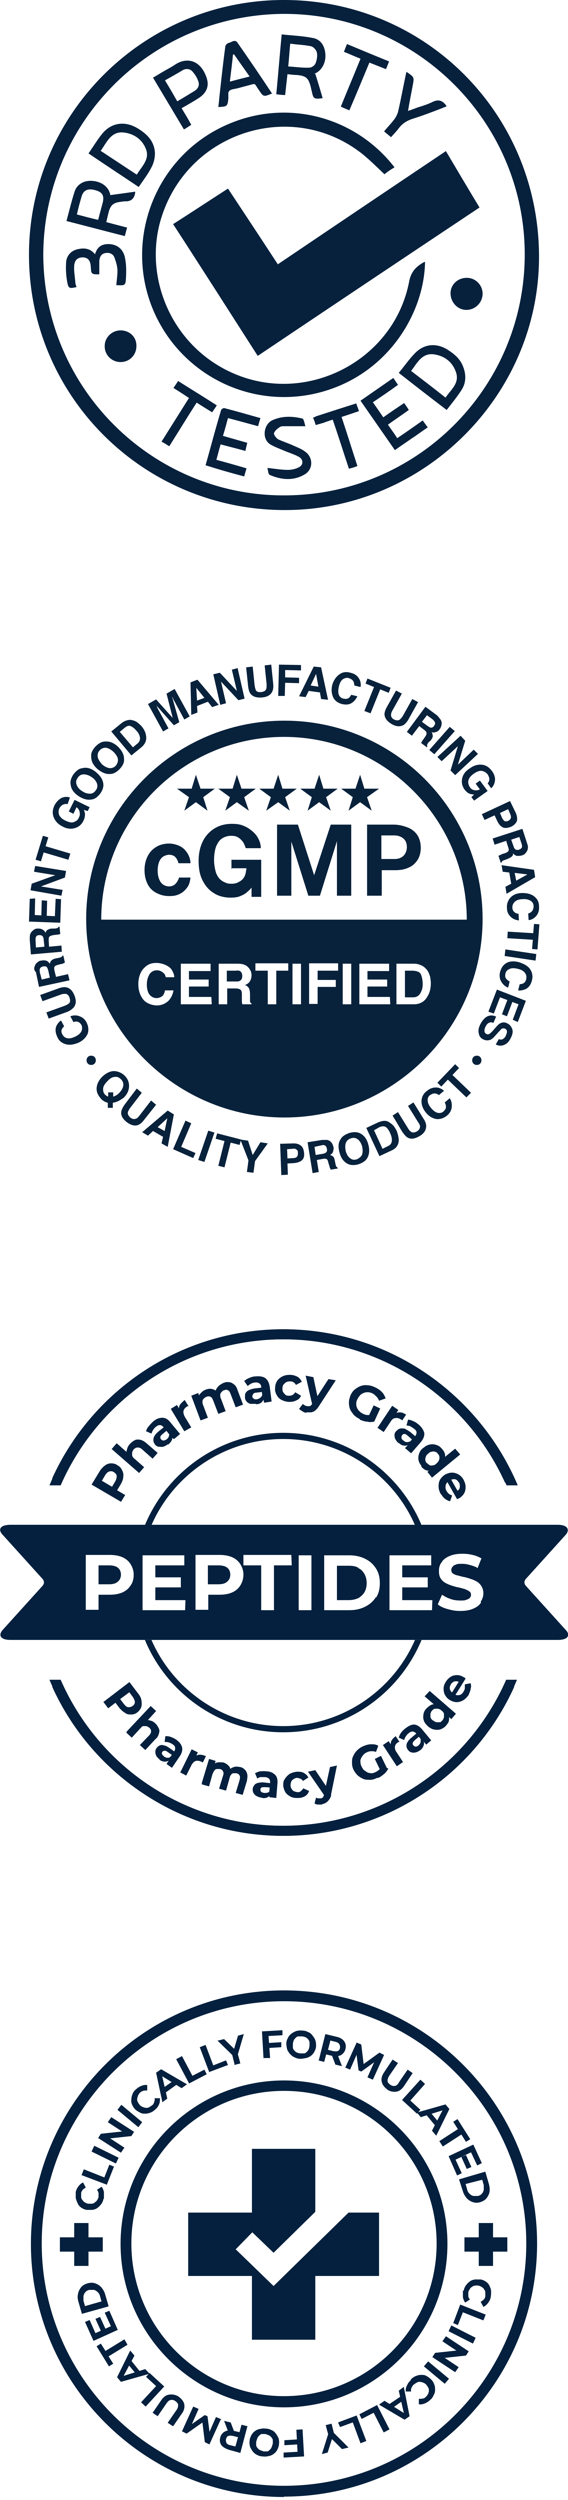 <svg xmlns="http://www.w3.org/2000/svg" xmlns:xlink="http://www.w3.org/1999/xlink" id="Layer_1" x="0px" y="0px" viewBox="0 0 147 647" style="enable-background:new 0 0 147 647;" xml:space="preserve">  <style type="text/css">	.st0{fill:#07213D;}	.st1{fill:#04203E;}	.st2{fill:#09223C;}</style>  <g>	<g>		<path class="st0" d="M139.5,66.1c0.2,35.9-29.4,65.7-65.4,65.9c-36.7,0.2-66.4-29.2-66.6-65.7C7.3,29.9,36.8,0.2,73.1,0   C109.8-0.2,139.3,29.2,139.5,66.1z M11.2,66c0.2,34.7,28.2,62,61.8,62.2c35,0.3,63.1-28.2,62.8-62.9C135.5,31,107.2,3.2,72.9,3.6   C38.6,4.1,11.3,31.9,11.2,66z"></path>		<path class="st0" d="M115.4,39.1c2.9,4.9,5.8,9.8,8.7,14.6c-19.2,12.8-38.2,25.5-57.4,38.4C59.4,80.7,52.2,69.4,44.8,58   c4.7-3,9.4-6.1,14.2-9.2c4.3,6.5,8.6,13,12.9,19.6C86.4,58.6,100.8,48.9,115.4,39.1z"></path>		<path class="st0" d="M102.1,43.3c-1,0.6-1.9,1.2-2.6,1.8c-2-1.9-3.9-3.8-5.9-5.4C75.5,25.6,49,34.1,41.9,55.9   C36.7,71.7,44.6,90.3,61.3,97c18.9,7.6,40.8-4.1,44.6-24.2c0.5-2.6,1.9-3.9,3.9-5h0.2c-0.2,13.4-9.9,29.7-28.2,34   C63.7,106,45.4,96,39,78.6c-6.3-17.3,1.2-36.7,17.4-45.2C72.8,24.8,91.7,29.8,102.1,43.3L102.1,43.3z"></path>		<path class="st0" d="M81.6,19.1c0.7,2.2,1.3,4.2,1.9,6.3c-2.2,0.3-2.4,0.2-2.8-1.7c-0.1-0.4-0.2-0.9-0.3-1.3   c-0.6-2.3-1.3-2.8-3.7-3c-0.7,0-1.4-0.1-2.3-0.2c-0.2,1.7-0.4,3.5-0.6,5.4c-0.7,0-1.4-0.1-2.3-0.2c0.5-5.2,0.9-10.3,1.4-15.5   c2.7,0.3,5.4,0.4,7.9,0.9c2.1,0.3,3.2,1.9,3.4,4.1c0.2,2.2-0.8,4.2-2.6,5.1c-0.1,0-0.3,0.1-0.2,0.1H81.6z M75.1,11.4   c-0.2,2-0.3,3.8-0.5,5.8c1.9,0.1,3.7,0.4,5.5,0.3c0.6,0,1.4-0.6,1.6-1.2c0.3-0.8,0.5-1.9,0.3-2.7c-0.1-0.6-0.8-1.4-1.4-1.6   c-1.7-0.4-3.5-0.4-5.4-0.7L75.1,11.4z"></path>		<path class="st0" d="M27.6,57.5c1.8,0.5,3.4,0.9,5.3,1.4c-0.2,0.7-0.4,1.4-0.6,2.2c-5.1-1.3-10-2.6-15.1-3.9   c0.7-2.6,1.3-5.1,2.1-7.6c0.6-1.9,2.4-2.9,4.4-2.8c2.4,0.1,4.3,1.4,4.8,3.4c0,0.1,0.1,0.3,0,0.3c2.2-0.3,4.4-0.6,6.5-0.9   c-0.1,1.5-0.8,2.4-2.2,2.5c-0.4,0-0.9,0-1.3,0.1c-2.1,0.2-2.9,0.8-3.4,2.8c-0.2,0.8-0.4,1.6-0.6,2.6L27.6,57.5z M19.9,55.5   c1.9,0.5,3.7,1,5.5,1.4c0.4-1.6,0.8-3,1.2-4.5c0.4-1.8-0.1-2.7-2-3.2c-1.9-0.5-3,0-3.5,1.7C20.7,52.3,20.3,53.7,19.9,55.5   L19.9,55.5z"></path>		<path class="st0" d="M22.9,39.7c1.2-1.7,2.2-3.4,3.4-4.9c2.4-3.1,6-3.6,9.3-1.6c2.5,1.5,4.4,3.4,4.5,6.5c0,1.2-0.3,2.5-0.9,3.6   c-0.9,1.8-2.1,3.3-3.3,5.1C31.6,45.5,27.3,42.7,22.9,39.7L22.9,39.7z M26,39c3.2,2.1,6.2,4.1,9.4,6.2c1.3-2.2,3.5-4,2.3-6.8   c-1-2.4-3.1-3.8-5.6-4.1c-3.3-0.4-4.4,2.4-6,4.7H26z"></path>		<path class="st0" d="M115.6,106.1c-4.2-3.2-8.2-6.3-12.4-9.6c1.5-1.8,2.7-3.6,4.3-5.2c2.4-2.4,5.6-2.6,8.5-0.7   c1.7,1.1,3.2,2.4,3.9,4.4c0.8,2.1,0.7,4.2-0.5,6C118.3,102.7,117,104.3,115.6,106.1z M115.3,102.9c1.4-2.1,3.7-3.7,2.7-6.6   c-0.9-2.6-2.9-4.2-5.7-4.6c-3.1-0.4-4.3,2.2-5.9,4.3C109.4,98.3,112.3,100.5,115.3,102.9z"></path>		<path class="st0" d="M70.4,24.2c-2.2,0.9-2.2,0.9-3.4-0.9c-1.4-2-0.6-1.7-3.1-1.1c-1.2,0.3-2.4,0.7-3.7,0.9   c-0.8,0.2-1.2,0.6-1.1,1.4c0,0.3,0,0.6,0,1c-0.2,2-0.3,2.1-2.6,2.2c0.2-1.5,0.3-3.1,0.5-4.6c0.4-3.7,0.8-7.3,1.3-11   c0-0.4,0.5-0.9,0.9-1c0.7-0.1,1.6-1.1,2.3,0C64.5,15.4,67.5,19.8,70.4,24.2L70.4,24.2z M59.6,21.1c1.8-0.5,3.4-0.9,5-1.3   c-1.4-2-2.7-3.8-4-5.7c0,0-0.2,0-0.3,0c-0.2,2.2-0.5,4.4-0.8,6.9L59.6,21.1z"></path>		<path class="st0" d="M96.5,104.1c1,1.4,1.8,2.6,2.7,3.9c1.8-1.3,3.6-2.5,5.4-3.7c0.4,0.6,0.8,1.1,1.2,1.8   c-1.8,1.3-3.6,2.5-5.4,3.8c0.8,1.2,1.6,2.2,2.4,3.5c2.2-1.5,4.4-3,6.6-4.6c0.4,0.6,0.8,1.1,1.3,1.8c-1.5,1-2.8,2-4.2,2.9   c-1.4,1-2.8,1.9-4.3,3c-3-4.3-5.9-8.5-8.9-12.8c2.9-2,5.6-3.9,8.5-5.9c0.4,0.6,0.8,1.2,1.2,1.8C100.8,101.2,98.6,102.7,96.5,104.1   L96.5,104.1z"></path>		<path class="st0" d="M47,28c0.9,1.5,1.7,2.8,2.5,4.3c-0.6,0.4-1.2,0.8-1.9,1.2c-2.7-4.5-5.3-8.9-8-13.4c0.9-0.5,1.8-1.1,2.7-1.6   c1-0.6,2-1.1,2.9-1.7c3.2-2.2,6.8-1.2,8.3,3.4c0.7,2.2-0.1,3.9-2.1,5.2C50,26.3,48.6,27.1,47,28z M45.9,26.2   c1.6-0.9,3-1.8,4.5-2.7c0.9-0.6,1.3-1.5,0.9-2.5c-0.3-0.9-0.8-1.7-1.5-2.5c-0.6-0.7-1.6-0.8-2.4-0.4c-1.5,0.9-3.1,1.8-4.7,2.7   c1.1,1.8,2.1,3.5,3.1,5.3L45.9,26.2z"></path>		<path class="st0" d="M53.2,120.4c1.4-4.9,2.6-9.6,4-14.2c0-0.3,0.6-0.6,0.8-0.6c3.1,0.8,6.2,1.7,9.4,2.6c-0.2,0.7-0.4,1.3-0.6,2.1   c-2.6-0.7-5.1-1.4-7.8-2.1c-0.4,1.5-0.8,3-1.3,4.6c2.1,0.6,4.2,1.2,6.3,1.8c-0.2,0.7-0.3,1.3-0.5,2.1c-2.1-0.6-4.2-1.1-6.4-1.7   c-0.4,1.3-0.7,2.6-1.1,4c2.6,0.7,5.1,1.4,7.8,2.2c-0.2,0.7-0.4,1.3-0.6,2.1C59.8,122.4,56.6,121.5,53.2,120.4L53.2,120.4z"></path>		<path class="st0" d="M79.1,110.3c-2.1,0-3.8,0-5.5,0c-0.4,0-1,0-1.3,0.3c-0.6,0.4-1.3,1-1.4,1.6c0,0.4,0.6,1.2,1.1,1.5   c1.3,0.6,2.6,1,3.9,1.6c1.1,0.5,2.2,0.9,3.1,1.6c2.1,1.5,2.1,4.6-0.2,5.9c-2.9,1.7-6,1.4-9,0.1c-0.4-0.2-0.4-1.1-0.6-1.8   c2,0.2,3.6,0.5,5.3,0.5c0.9,0,1.9-0.2,2.7-0.6c1.4-0.6,1.4-2.1,0.1-2.8c-1.1-0.6-2.4-1-3.6-1.5c-1.2-0.5-2.5-1-3.6-1.6   c-2.5-1.4-1.9-5.4,0.5-6.4c2.5-1.1,5.1-1,7.6-0.4c0.4,0,0.6,1.2,0.8,1.9L79.1,110.3z"></path>		<path class="st0" d="M30.1,73.8c0.1-1.3,0.3-2.5,0.3-3.7c0-1.2-0.4-2.4-0.8-3.5c-0.4-1-1.4-1.3-2.4-1.1c-1,0.2-1.4,1-1.5,2   c0,1.2,0,2.3,0,3.5c-2,0-2.1,0-2.2-1.9c-0.1-1.7-0.7-2.4-2-2.5c-1.3,0-2.2,0.6-2.3,2.2c-0.1,1.4,0.2,2.9,0.3,4.3   c0,0.4,0.2,0.8,0.3,1.2c-1.8,0.4-2.1,0.4-2.4-1.3c-0.3-1.6-0.4-3.3-0.3-4.9c0-1.6,1-3,2.6-3.5c1.8-0.5,3.5-0.5,4.9,1.2   c0.6-2.2,2.1-2.8,4.1-2.6c2.2,0.3,3.4,1.8,3.7,3.8c0.3,1.6,0.3,3.3,0.2,5c-0.1,1.9-0.3,1.9-2.4,1.8H30.1z"></path>		<path class="st0" d="M105.2,18.6c2.1,1.4,2,1.4,1.6,3.6c-0.4,2.1-0.8,4.1-1.2,6.5c1-0.3,1.7-0.6,2.5-0.9c1.3-0.4,2.6-0.8,3.8-1.4   c1.6-0.8,2.7-0.4,3.7,1.1c-0.4,0.2-0.8,0.3-1.2,0.5c-2.6,1-5.2,2-7.8,2.8c-1.4,0.5-2.5,1.2-3.4,2.4c-0.6,0.8-1.3,1.5-2,2.3   c-0.6-0.5-1.1-0.9-1.8-1.5c0.9-1.1,1.9-2.1,2.7-3.2c0.4-0.5,0.7-1.2,0.9-1.8c0.8-3.4,1.4-6.9,2.2-10.5V18.6z"></path>		<path class="st0" d="M56.1,104.9c-0.4,0.7-0.8,1.2-1.2,1.8c-1.3-0.8-2.6-1.6-4-2.5c-2.4,3.7-4.7,7.5-7.1,11.3   c-0.6-0.4-1.2-0.8-2-1.2c2.4-3.8,4.7-7.5,7.1-11.3c-1.3-0.9-2.6-1.7-4-2.6c0.4-0.6,0.8-1.2,1.2-1.8   C49.4,100.7,52.7,102.7,56.1,104.9L56.1,104.9z"></path>		<path class="st0" d="M90.3,28.5c-0.8-0.3-1.4-0.6-2.1-0.9c1.7-4.2,3.4-8.2,5.1-12.4c-1.5-0.6-2.8-1.2-4.3-1.8   c0.3-0.7,0.5-1.3,0.8-2c3.6,1.5,7.2,3,10.9,4.5c-0.3,0.7-0.5,1.3-0.8,2c-1.5-0.6-2.8-1.1-4.3-1.7c-1.7,4.1-3.4,8.2-5.2,12.4   L90.3,28.5z"></path>		<path class="st0" d="M86.1,108.6c-0.9,0.3-1.6,0.5-2.3,0.8c-0.7,0.2-1.4,0.4-2.1,0.6c-0.2-0.7-0.4-1.3-0.7-1.9   c0.4-0.1,0.6-0.3,0.9-0.4c3.4-1.1,6.8-2.2,10.3-3.3c0.2,0.7,0.5,1.3,0.7,2c-1.5,0.5-2.9,1-4.5,1.5c1.4,4.2,2.7,8.4,4.1,12.7   c-0.7,0.3-1.4,0.5-2.2,0.7C88.9,117.1,87.6,112.9,86.1,108.6z"></path>		<path class="st0" d="M120.8,71.9c2.3,0,4.1,1.9,4.1,4.1c0,2.3-1.9,4.2-4.2,4.2c-2.3,0-4.1-2-4.1-4.3S118.5,71.9,120.8,71.9z"></path>		<path class="st0" d="M35.3,89.6c0,2.3-1.8,4.1-4.1,4.1s-4.2-1.9-4.1-4.2c0-2.2,1.9-4,4.1-4C33.6,85.5,35.4,87.3,35.3,89.6   L35.3,89.6z"></path>	</g>	<g>		<path class="st1" d="M130.7,383.7c-10.2-22.5-32.7-37.1-57.4-37.1s-47.2,14.6-57.4,37.1l-2.4-1.1C24.1,359.2,47.6,344,73.3,344   s49.2,15.2,59.8,38.6L130.7,383.7z"></path>		<path class="st1" d="M73.3,475.1c-25.7,0-49.2-15.2-59.8-38.6l2.4-1.1c10.2,22.5,32.7,37.1,57.4,37.1s47.2-14.6,57.4-37.1l2.4,1.1   C122.5,460,99.1,475.1,73.3,475.1z"></path>		<path class="st1" d="M31.4,388.7l-7.7-4.5l2-3.3c0.4-0.7,0.9-1.2,1.4-1.6s1.1-0.6,1.6-0.6c0.6,0,1.2,0.1,1.7,0.5   c0.6,0.3,1,0.8,1.2,1.3c0.3,0.5,0.4,1.1,0.3,1.7c0,0.6-0.3,1.3-0.7,2l-1.4,2.3l-0.3-1.3l2.9,1.7l-1.1,1.8H31.4z M29.8,385.3   l-1.3,0.3l1.3-2.2c0.3-0.5,0.4-1,0.4-1.4c0-0.4-0.3-0.7-0.7-1c-0.4-0.3-0.8-0.3-1.2-0.2s-0.8,0.5-1.1,1l-1.3,2.2l-0.4-1.3l4.4,2.6   H29.8z"></path>		<path class="st1" d="M36,381.2l-7.1-6.2l1.3-1.5l3.4,3h-0.7c-0.2-0.5-0.2-1,0-1.5c0.1-0.5,0.4-1,0.8-1.4c0.4-0.4,0.8-0.7,1.2-0.9   c0.4-0.2,0.9-0.2,1.4-0.1c0.5,0.1,1,0.4,1.5,0.8l3,2.6l-1.3,1.5l-2.7-2.4c-0.4-0.4-0.8-0.5-1.2-0.5c-0.4,0-0.7,0.2-1,0.5   c-0.2,0.2-0.3,0.5-0.4,0.8c0,0.3,0,0.6,0,0.8c0.1,0.3,0.3,0.6,0.6,0.8l2.5,2.2L36,381.2z"></path>		<path class="st1" d="M44.9,372.4l-0.8-1l-0.3-0.2l-1.5-1.9c-0.3-0.3-0.6-0.5-0.9-0.5c-0.3,0-0.7,0.1-1.1,0.5   c-0.3,0.2-0.5,0.5-0.7,0.8c-0.2,0.3-0.3,0.6-0.4,0.9l-1.4-0.6c0.1-0.4,0.3-0.9,0.7-1.3c0.3-0.4,0.7-0.8,1.1-1.2   c0.8-0.7,1.6-1,2.4-1s1.5,0.4,2.1,1.2l2.5,3l-1.4,1.2L44.9,372.4z M43.4,373.8c-0.4,0.3-0.8,0.5-1.2,0.6c-0.4,0.1-0.8,0-1.2,0   c-0.4-0.1-0.7-0.3-0.9-0.6c-0.2-0.3-0.4-0.6-0.4-1s0-0.8,0.3-1.2c0.2-0.4,0.6-0.8,1.2-1.3l1.4-1.1l0.7,0.9l-1.2,1   c-0.4,0.3-0.6,0.6-0.6,0.8c0,0.2,0,0.4,0.2,0.6c0.2,0.2,0.4,0.3,0.6,0.3s0.5-0.1,0.8-0.3c0.3-0.2,0.5-0.5,0.6-0.8   c0.1-0.3,0.1-0.6,0-0.9l0.8,0.5c0.2,0.4,0.2,0.8,0,1.3c-0.1,0.4-0.5,0.8-0.9,1.2H43.4z"></path>		<path class="st1" d="M47.7,370.4l-3.5-5.8l1.6-1l1,1.7l-0.5-0.4c0-0.5,0-1,0.3-1.4c0.3-0.4,0.7-0.8,1.2-1.2l1,1.6c0,0-0.1,0-0.2,0   c0,0-0.1,0-0.2,0.1c-0.5,0.3-0.8,0.7-0.9,1.1c-0.1,0.4,0,0.9,0.3,1.5l1.7,2.8L47.7,370.4L47.7,370.4z"></path>		<path class="st1" d="M51.9,367.6l-2.4-6.4l1.8-0.7l0.6,1.7l-0.5-0.4c0-0.5,0.2-1,0.6-1.3c0.3-0.4,0.8-0.7,1.3-0.9   c0.6-0.2,1.2-0.3,1.7-0.1c0.6,0.1,1,0.5,1.4,1h-0.7c0-0.5,0.2-1,0.6-1.5c0.4-0.5,0.9-0.8,1.5-1.1c0.5-0.2,1-0.3,1.5-0.2   c0.5,0,0.9,0.3,1.3,0.6c0.4,0.3,0.7,0.8,0.9,1.5l1.4,3.7l-1.9,0.7l-1.3-3.4c-0.2-0.5-0.4-0.9-0.7-1c-0.3-0.2-0.6-0.2-1,0   c-0.3,0-0.5,0.3-0.7,0.5c-0.2,0.2-0.3,0.4-0.3,0.7c0,0.3,0,0.6,0.2,1l1.2,3.2l-1.9,0.7l-1.3-3.4c-0.2-0.5-0.4-0.9-0.7-1   c-0.3-0.2-0.7-0.2-1.1,0c-0.3,0.1-0.5,0.3-0.7,0.5c-0.2,0.2-0.3,0.4-0.3,0.7c0,0.3,0,0.6,0.2,1l1.2,3.2L51.9,367.6z"></path>		<path class="st1" d="M68.3,362.9l-0.2-1.3l-0.2-0.3l-0.3-2.4c0-0.4-0.2-0.7-0.5-0.9c-0.3-0.2-0.7-0.3-1.2-0.2   c-0.4,0-0.7,0.2-1,0.3c-0.3,0.2-0.6,0.4-0.8,0.6l-0.9-1.3c0.3-0.3,0.8-0.6,1.3-0.8c0.5-0.2,1-0.4,1.6-0.4c1-0.1,1.9,0,2.5,0.4   c0.6,0.4,1,1.1,1.2,2.2l0.5,3.9l-1.8,0.3L68.3,362.9z M66.2,363.3c-0.5,0-1,0-1.4,0c-0.4-0.1-0.7-0.3-1-0.6   c-0.2-0.3-0.4-0.6-0.4-1s0-0.8,0.1-1.1c0.2-0.3,0.4-0.6,0.8-0.8c0.4-0.2,1-0.4,1.7-0.5l1.8-0.2l0.2,1.1l-1.6,0.2   c-0.5,0-0.8,0.2-0.9,0.4c-0.1,0.2-0.2,0.4-0.2,0.6c0,0.3,0.2,0.4,0.4,0.6c0.2,0.1,0.5,0.2,0.8,0.1c0.3,0,0.6-0.2,0.9-0.4   c0.2-0.2,0.4-0.4,0.5-0.8l0.4,0.9c0,0.4-0.3,0.8-0.6,1.1c-0.3,0.3-0.8,0.5-1.4,0.5L66.2,363.3z"></path>		<path class="st1" d="M74.9,362.8c-0.7,0-1.4-0.2-2-0.5s-1-0.7-1.3-1.3c-0.3-0.5-0.5-1.2-0.4-1.8c0-0.7,0.2-1.3,0.5-1.8   c0.3-0.5,0.8-0.9,1.4-1.2c0.6-0.3,1.2-0.4,2-0.4c0.7,0,1.3,0.2,1.9,0.5c0.5,0.3,0.9,0.8,1.1,1.3l-1.5,0.8   c-0.2-0.3-0.4-0.6-0.7-0.7c-0.3-0.2-0.5-0.2-0.9-0.2c-0.3,0-0.6,0-0.9,0.2c-0.3,0.1-0.5,0.4-0.7,0.6c-0.2,0.2-0.3,0.6-0.3,1   s0,0.7,0.2,1c0.2,0.3,0.4,0.5,0.6,0.7c0.3,0.2,0.6,0.2,0.9,0.2c0.3,0,0.6,0,0.9-0.2c0.3-0.1,0.5-0.4,0.7-0.7l1.5,0.9   c-0.2,0.5-0.6,1-1.2,1.2C76.2,362.7,75.5,362.8,74.9,362.8L74.9,362.8z"></path>		<path class="st1" d="M79.2,365.6c-0.3,0-0.7-0.2-1-0.4c-0.3-0.2-0.6-0.4-0.8-0.6l1-1.3c0.1,0.2,0.3,0.3,0.5,0.4   c0.2,0.1,0.4,0.2,0.6,0.2c0.3,0,0.5,0,0.7,0c0.2-0.1,0.4-0.3,0.6-0.6l0.5-0.8l0.2-0.2l3.5-5.4l1.9,0.3l-4.3,6.6   c-0.3,0.5-0.6,0.9-1,1.2c-0.3,0.3-0.7,0.4-1,0.5c-0.4,0-0.7,0-1.2,0L79.2,365.6z M80.8,363.5l-1.7-7.5l2,0.4l1.3,6.1L80.8,363.5   L80.8,363.5z"></path>		<path class="st1" d="M93.2,367.3c-0.6-0.3-1.2-0.7-1.6-1.1c-0.4-0.5-0.8-1-1-1.5c-0.2-0.5-0.3-1.1-0.3-1.8c0-0.6,0.2-1.2,0.4-1.8   c0.3-0.6,0.6-1.1,1.1-1.5c0.5-0.4,1-0.7,1.5-0.9c0.6-0.2,1.2-0.3,1.8-0.2c0.6,0,1.3,0.2,1.9,0.5c0.7,0.3,1.3,0.7,1.8,1.2   s0.8,1.1,1,1.7l-1.7,0.6c-0.2-0.5-0.4-0.8-0.7-1.1c-0.3-0.3-0.6-0.6-1-0.8c-0.4-0.2-0.8-0.3-1.2-0.3c-0.4,0-0.7,0-1.1,0.2   c-0.3,0.1-0.7,0.3-0.9,0.6c-0.3,0.3-0.5,0.6-0.7,1c-0.2,0.4-0.3,0.7-0.3,1.1s0,0.7,0.2,1.1c0.1,0.3,0.3,0.6,0.6,0.9   c0.3,0.3,0.6,0.5,1,0.7c0.4,0.2,0.8,0.3,1.2,0.3c0.4,0,0.8,0,1.3-0.1l0.4,1.8c-0.6,0.1-1.2,0.2-1.9,0c-0.7,0-1.3-0.3-1.9-0.5   L93.2,367.3z M96.9,367.7l-1.6-1l1.4-3l1.7,0.8l-1.5,3.3V367.7z"></path>		<path class="st1" d="M97.7,369.5l3.8-5.7l1.6,1.1l-1.1,1.6v-0.6c0.5-0.3,1-0.4,1.5-0.4s1,0.2,1.6,0.6l-1,1.5c0,0-0.1-0.1-0.2-0.2   c0,0-0.1,0-0.2-0.1c-0.5-0.3-0.9-0.4-1.4-0.3c-0.5,0-0.9,0.4-1.2,0.9l-1.8,2.7L97.7,369.5L97.7,369.5z"></path>		<path class="st1" d="M103.2,373.5c-0.4-0.3-0.7-0.7-0.9-1.1c-0.2-0.4-0.2-0.8-0.2-1.1c0-0.4,0.2-0.7,0.5-1   c0.3-0.3,0.6-0.5,0.9-0.6c0.4-0.1,0.8,0,1.2,0c0.4,0.2,0.9,0.5,1.5,0.9l1.4,1.2l-0.8,0.9l-1.2-1.1c-0.4-0.3-0.6-0.5-0.9-0.5   c-0.3,0-0.4,0-0.6,0.3c-0.2,0.2-0.2,0.4-0.2,0.7c0,0.2,0.2,0.5,0.5,0.7s0.5,0.4,0.8,0.4c0.3,0,0.6,0,0.9-0.2l-0.4,0.9   c-0.4,0.2-0.8,0.3-1.2,0.2c-0.4,0-0.9-0.3-1.3-0.7V373.5z M104.8,374.8l0.9-1v-0.3l1.7-1.8c0.3-0.3,0.4-0.7,0.4-1   c0-0.4-0.3-0.7-0.7-1c-0.3-0.2-0.6-0.4-0.9-0.6c-0.3-0.1-0.7-0.2-1-0.2l0.4-1.5c0.5,0,0.9,0.2,1.4,0.4s0.9,0.5,1.4,0.9   c0.8,0.7,1.2,1.4,1.4,2.1c0.1,0.8-0.2,1.5-0.8,2.3l-2.6,3l-1.4-1.2L104.8,374.8z"></path>		<path class="st1" d="M109.1,379.4c-0.4-0.5-0.7-1-0.8-1.6s0-1.2,0.2-1.7c0.2-0.6,0.6-1.1,1.2-1.5c0.6-0.5,1.1-0.7,1.7-0.8   s1.2,0,1.7,0.2c0.6,0.2,1,0.6,1.4,1.1c0.4,0.4,0.6,0.9,0.7,1.4c0,0.5,0,1-0.3,1.5c-0.2,0.5-0.7,1-1.3,1.5c-0.6,0.5-1.2,0.8-1.8,1   c-0.6,0.2-1.1,0.1-1.5,0c-0.5-0.2-0.9-0.5-1.3-1L109.1,379.4z M110.5,378.6c0.2,0.3,0.5,0.4,0.7,0.6c0.3,0.1,0.6,0.1,0.9,0   c0.3,0,0.6-0.2,0.9-0.5c0.3-0.3,0.5-0.5,0.6-0.8c0.1-0.3,0.2-0.6,0.1-0.9c0-0.3-0.2-0.6-0.4-0.8c-0.2-0.3-0.4-0.4-0.7-0.5   c-0.3-0.1-0.6-0.1-0.9,0c-0.3,0-0.6,0.2-0.9,0.5c-0.3,0.2-0.5,0.5-0.6,0.8c-0.1,0.3-0.2,0.6-0.1,0.9c0,0.3,0.2,0.6,0.4,0.8V378.6z    M110.5,381l1.1-0.9l1.6-1.3l1.5-1.4l3.1-2.5l1.3,1.5l-7.3,6l-1.2-1.5L110.5,381z"></path>		<path class="st1" d="M114.1,386.7c-0.4-0.7-0.6-1.4-0.6-2c0-0.7,0.1-1.3,0.4-1.8c0.3-0.5,0.8-1,1.3-1.3c0.6-0.3,1.2-0.5,1.8-0.5   c0.6,0,1.2,0.2,1.7,0.5c0.5,0.3,1,0.8,1.3,1.4c0.3,0.6,0.5,1.2,0.5,1.8s-0.1,1.2-0.4,1.7c-0.3,0.5-0.8,1-1.4,1.3   c0,0-0.1,0-0.2,0.1c0,0-0.2,0-0.2,0.1l-2.7-4.8l1-0.6l2.2,3.9l-0.7-0.5c0.3-0.2,0.6-0.4,0.7-0.6c0.2-0.3,0.2-0.5,0.2-0.8   c0-0.3,0-0.6-0.2-0.9c-0.2-0.3-0.4-0.5-0.6-0.7c-0.3-0.2-0.5-0.2-0.8-0.2c-0.3,0-0.6,0.1-0.9,0.3l-0.3,0.2   c-0.3,0.2-0.6,0.4-0.7,0.7c-0.2,0.3-0.2,0.6-0.2,0.9c0,0.3,0.1,0.7,0.3,1c0.2,0.3,0.4,0.6,0.6,0.7c0.2,0.2,0.5,0.3,0.8,0.4   l-0.5,1.5c-0.5-0.1-0.9-0.3-1.3-0.6c-0.4-0.3-0.8-0.8-1.1-1.3V386.7z"></path>		<path class="st1" d="M92.7,405.7c-0.7-0.4-1.5-0.5-2.5-0.5h-3v8.9h3c1,0,1.8-0.2,2.5-0.5c0.7-0.4,1.2-0.9,1.6-1.5   c0.4-0.7,0.6-1.5,0.6-2.4s-0.2-1.7-0.6-2.4s-0.9-1.2-1.6-1.5V405.7z"></path>		<path class="st1" d="M56.5,405.1h-2.7v4.9h2.7c1,0,1.8-0.2,2.3-0.7c0.5-0.4,0.8-1,0.8-1.8c0-0.8-0.3-1.4-0.8-1.8   S57.5,405.1,56.5,405.1z"></path>		<path class="st1" d="M146.4,421.8l-10.3-11.4c-0.5-0.6-0.5-1.2,0-1.8l10.3-11.4c1-1.1,0.8-2.6-2.1-2.6H2.8c-3.2,0-3.2,1.5-2.1,2.6   L11,408.6c0.5,0.6,0.5,1.2,0,1.8L0.7,421.8c-1,1.1-1,2.6,2.1,2.6h141.5C147.4,424.4,147.5,422.9,146.4,421.8z M33.8,410.3   c-0.5,0.8-1.2,1.4-2.1,1.8c-0.9,0.4-2,0.6-3.3,0.6h-2.9v3.9h-3.3v-14.2h6.2c1.3,0,2.4,0.2,3.3,0.6c0.9,0.4,1.6,1,2.1,1.8   s0.8,1.7,0.8,2.7S34.4,409.5,33.8,410.3z M47.9,416.7h-11v-14.2h10.8v2.6h-7.5v3.1h6.6v2.6h-6.6v3.3H48L47.9,416.7L47.9,416.7z    M62.2,410.3c-0.5,0.8-1.2,1.4-2.1,1.8c-0.9,0.4-2,0.6-3.3,0.6h-2.9v3.9h-3.3v-14.2h6.2c1.3,0,2.4,0.2,3.3,0.6   c0.9,0.4,1.6,1,2.1,1.8s0.8,1.7,0.8,2.7S62.7,409.5,62.2,410.3z M75.5,405.1h-4.6v11.6h-3.3v-11.6H63v-2.7h12.4L75.5,405.1   L75.5,405.1z M80.6,416.7h-3.3v-14.2h3.3V416.7z M97.3,413.3c-0.7,1.1-1.6,1.9-2.8,2.5c-1.2,0.6-2.5,0.9-4.1,0.9h-6.5v-14.2h6.5   c1.5,0,2.9,0.3,4.1,0.9c1.2,0.6,2.1,1.4,2.8,2.5c0.7,1.1,1,2.3,1,3.8s-0.3,2.7-1,3.8V413.3z M111.8,416.7h-11v-14.2h10.8v2.6h-7.5   v3.1h6.6v2.6h-6.6v3.3h7.8L111.8,416.7L111.8,416.7z M124.5,414.7c-0.4,0.7-1.1,1.2-2,1.6c-0.9,0.4-2,0.6-3.4,0.6   c-1.4,0-2.2-0.2-3.3-0.5c-1.1-0.3-1.9-0.7-2.5-1.2l1.1-2.5c0.6,0.4,1.3,0.8,2.2,1.1c0.8,0.3,1.7,0.4,2.5,0.4c0.8,0,1.2,0,1.6-0.2   c0.4-0.1,0.7-0.3,0.9-0.5c0.2-0.2,0.3-0.5,0.3-0.8c0-0.3-0.1-0.7-0.5-0.9c-0.3-0.2-0.7-0.4-1.2-0.6c-0.5-0.1-1-0.3-1.6-0.4   c-0.6-0.1-1.2-0.3-1.8-0.5s-1.1-0.4-1.6-0.7c-0.5-0.3-0.9-0.7-1.2-1.2c-0.3-0.5-0.4-1.1-0.4-1.9c0-0.8,0.2-1.6,0.7-2.2   c0.4-0.7,1.1-1.2,2-1.6s2-0.6,3.3-0.6c1.3,0,1.8,0.1,2.7,0.3c0.9,0.2,1.6,0.5,2.3,0.9l-1,2.5c-0.6-0.4-1.3-0.6-2-0.8   c-0.7-0.2-1.3-0.3-2-0.3c-0.7,0-1.2,0-1.6,0.2c-0.4,0.1-0.7,0.3-0.9,0.6c-0.2,0.2-0.3,0.5-0.3,0.8s0.1,0.7,0.4,0.9   c0.3,0.2,0.7,0.4,1.2,0.5s1,0.3,1.6,0.4c0.6,0.1,1.2,0.3,1.8,0.5c0.6,0.2,1.1,0.4,1.6,0.7s0.9,0.7,1.2,1.2   c0.3,0.5,0.5,1.1,0.5,1.8s-0.2,1.5-0.7,2.2L124.5,414.7z"></path>		<path class="st1" d="M28.2,405.1h-2.7v4.9h2.7c1,0,1.8-0.2,2.3-0.7c0.5-0.4,0.8-1,0.8-1.8c0-0.8-0.3-1.4-0.8-1.8   S29.2,405.1,28.2,405.1z"></path>		<path class="st1" d="M131,434.7c-9.7,22.2-31.9,37.8-57.7,37.8s-47.9-15.6-57.6-37.8h-2.9c9.9,23.7,33.3,40.4,60.5,40.4   c27.2,0,50.7-16.7,60.5-40.4H131L131,434.7z"></path>		<path class="st1" d="M15.7,384.4c9.7-22.2,31.9-37.8,57.7-37.8s47.9,15.6,57.7,37.8h2.9c-10-23.7-33.4-40.4-60.7-40.4   c-27.3,0-50.7,16.7-60.5,40.4H15.7z"></path>		<path class="st1" d="M107.4,424.4c-5.7,13.1-18.9,22.3-34.1,22.3s-28.4-9.2-34.1-22.3h-1.7c5.8,14,19.7,23.9,35.8,23.9   s30-9.9,35.8-23.9H107.4z"></path>		<path class="st1" d="M39.2,394.7c5.7-13.1,18.9-22.3,34.1-22.3s28.4,9.2,34.1,22.3h1.7c-5.8-14-19.7-23.9-35.8-23.9   s-30,9.9-35.8,23.9H39.2z"></path>		<path class="st1" d="M26.7,440.5l6.8-5.2l2.2,2.9c0.5,0.6,0.8,1.2,0.9,1.8c0.1,0.6,0.1,1.1,0,1.7c-0.2,0.5-0.5,1-1,1.4   c-0.5,0.4-1,0.6-1.6,0.6c-0.6,0-1.1,0-1.6-0.4c-0.5-0.3-1-0.7-1.5-1.3l-1.6-2.1l1.3,0.2l-2.6,2l-1.2-1.6H26.7z M30.3,440.2   l0.2-1.3l1.5,2c0.4,0.5,0.7,0.8,1.1,0.9c0.4,0,0.8,0,1.2-0.3c0.4-0.3,0.6-0.6,0.6-1c0-0.4-0.2-0.8-0.5-1.3l-1.5-2l1.3,0.2   l-3.9,2.9V440.2z"></path>		<path class="st1" d="M32.8,448.1l6.2-6.6l1.4,1.3l-2.9,3.2v-0.7c0.5-0.2,1-0.2,1.5,0c0.5,0.1,0.9,0.4,1.3,0.8   c0.4,0.4,0.6,0.8,0.8,1.2s0.2,0.9,0,1.4c-0.1,0.5-0.4,1-0.9,1.4l-2.6,2.8l-1.4-1.3l2.4-2.5c0.4-0.4,0.5-0.8,0.5-1.1   c0-0.3-0.2-0.7-0.5-0.9c-0.2-0.2-0.5-0.3-0.7-0.4c-0.3,0-0.5,0-0.8,0s-0.5,0.3-0.8,0.6l-2.2,2.4l-1.4-1.3L32.8,448.1z"></path>		<path class="st1" d="M41.4,455.4c-0.4-0.3-0.7-0.6-0.9-0.9c-0.2-0.4-0.3-0.7-0.3-1.1s0.1-0.7,0.3-1c0.2-0.3,0.5-0.5,0.8-0.7   c0.3-0.1,0.7-0.2,1.1,0c0.4,0,0.9,0.3,1.5,0.7l1.4,1l-0.6,0.9l-1.3-0.9c-0.4-0.3-0.7-0.4-0.9-0.3c-0.2,0-0.4,0.1-0.5,0.3   c-0.1,0.2-0.2,0.4,0,0.6c0,0.2,0.3,0.4,0.5,0.6c0.3,0.2,0.6,0.3,0.8,0.3c0.3,0,0.6,0,0.8-0.3l-0.3,0.9c-0.3,0.3-0.7,0.4-1.2,0.4   c-0.4,0-0.9-0.2-1.4-0.5H41.4z M43.1,456.5l0.7-1.1v-0.3l1.3-1.9c0.2-0.3,0.3-0.7,0.2-1c0-0.3-0.3-0.6-0.8-0.9   c-0.3-0.2-0.6-0.3-0.9-0.4s-0.7-0.1-1-0.1l0.2-1.5c0.4,0,0.9,0,1.4,0.2c0.5,0.2,1,0.4,1.4,0.7c0.8,0.6,1.3,1.2,1.5,1.9   c0.2,0.7,0,1.5-0.5,2.3l-2.1,3.1L43.1,456.5L43.1,456.5z"></path>		<path class="st1" d="M46.7,458.6l2.9-5.9l1.6,0.8l-0.8,1.7v-0.6c0.4-0.3,0.8-0.5,1.3-0.5s1,0.1,1.6,0.4l-0.8,1.6   c0,0-0.1,0-0.2-0.1c0,0-0.1,0-0.2-0.1c-0.5-0.2-0.9-0.3-1.4-0.2c-0.4,0.1-0.8,0.5-1.1,1l-1.4,2.8l-1.7-0.9H46.7z"></path>		<path class="st1" d="M52.2,461.5l1.9-6.3l1.7,0.5l-0.5,1.7l-0.2-0.6c0.3-0.4,0.7-0.6,1.2-0.7c0.5-0.1,1,0,1.5,0   c0.6,0.2,1,0.5,1.4,0.9c0.4,0.4,0.5,1,0.5,1.6l-0.6-0.4c0.4-0.4,0.8-0.7,1.4-0.9c0.5-0.2,1.1-0.1,1.7,0c0.5,0.1,0.9,0.4,1.2,0.7   c0.3,0.3,0.5,0.7,0.6,1.2c0.1,0.5,0,1-0.1,1.7l-1.1,3.6L61,464l1-3.3c0.1-0.5,0.2-0.9,0-1.2c-0.1-0.3-0.4-0.5-0.8-0.6   c-0.3,0-0.5,0-0.8,0c-0.2,0-0.5,0.2-0.6,0.4c-0.2,0.2-0.3,0.5-0.4,0.9l-0.9,3.2l-1.8-0.5l1-3.3c0.2-0.5,0.2-0.9,0-1.2   c-0.1-0.3-0.4-0.5-0.8-0.6c-0.3,0-0.5,0-0.8,0c-0.2,0-0.5,0.2-0.6,0.4c-0.2,0.2-0.3,0.5-0.5,0.9l-0.9,3.2l-1.8-0.5L52.2,461.5z"></path>		<path class="st1" d="M67.7,465.2c-0.5,0-0.9-0.2-1.3-0.4c-0.4-0.2-0.6-0.5-0.8-0.8c-0.2-0.3-0.2-0.7-0.2-1c0-0.4,0.2-0.7,0.4-1   c0.2-0.3,0.5-0.5,1-0.6c0.4-0.1,1-0.2,1.7-0.1l1.7,0.2v1.1l-1.6-0.1c-0.4,0-0.8,0-0.9,0.1c-0.2,0.1-0.3,0.3-0.3,0.5   c0,0.2,0,0.4,0.2,0.6c0.2,0.2,0.4,0.2,0.8,0.3c0.3,0,0.6,0,0.9-0.1c0.3-0.1,0.5-0.3,0.6-0.6l0.2,0.9c-0.2,0.4-0.5,0.7-0.8,0.9   c-0.4,0.2-0.9,0.3-1.4,0.2L67.7,465.2z M69.7,465.2v-1.3c0.1,0,0-0.3,0-0.3l0.2-2.3c0-0.4,0-0.7-0.3-1c-0.2-0.2-0.6-0.4-1.1-0.4   c-0.4,0-0.7,0-1,0c-0.3,0-0.7,0.2-0.9,0.4l-0.6-1.4c0.4-0.2,0.8-0.4,1.3-0.5c0.5,0,1-0.1,1.6,0c1,0,1.8,0.4,2.3,0.9   s0.7,1.3,0.6,2.3l-0.3,3.7l-1.8-0.2V465.2z"></path>		<path class="st1" d="M77.2,465.3c-0.7,0-1.3,0-1.9-0.3c-0.6-0.3-1-0.6-1.4-1.1c-0.3-0.5-0.5-1.1-0.6-1.7c0-0.7,0-1.3,0.4-1.8   c0.3-0.5,0.7-0.9,1.2-1.3c0.5-0.3,1.2-0.5,1.9-0.6c0.7,0,1.3,0,1.8,0.3s0.9,0.6,1.2,1.2l-1.4,0.9c-0.2-0.3-0.4-0.5-0.7-0.6   c-0.3-0.1-0.5-0.2-0.8-0.2c-0.3,0-0.6,0.1-0.9,0.3c-0.3,0.2-0.5,0.4-0.6,0.6c-0.1,0.3-0.2,0.6-0.2,1c0,0.4,0.1,0.7,0.3,1   c0.2,0.3,0.4,0.5,0.7,0.6c0.3,0.1,0.6,0.2,0.9,0.2c0.3,0,0.6-0.1,0.8-0.3c0.2-0.2,0.4-0.4,0.6-0.7l1.5,0.7c-0.2,0.5-0.5,1-1,1.3   S77.9,465.3,77.2,465.3z"></path>		<path class="st1" d="M83.9,464.6l-4.2-6.1l1.9-0.4l3.3,4.9L83.9,464.6z M83.3,467c-0.3,0-0.7,0-1,0c-0.4,0-0.6-0.1-0.9-0.3   l0.4-1.5c0.2,0.1,0.4,0.2,0.6,0.2c0.2,0,0.4,0,0.6,0c0.3,0,0.5-0.2,0.6-0.3c0.1-0.2,0.2-0.4,0.3-0.7l0.2-0.9v-0.2l1.3-6l1.8-0.4   l-1.5,7.4c0,0.6-0.2,1-0.5,1.4c-0.2,0.3-0.5,0.6-0.8,0.8c-0.3,0.2-0.6,0.3-1,0.4L83.3,467z"></path>		<path class="st1" d="M97.6,460.1c-0.6,0.3-1.2,0.5-1.8,0.5c-0.6,0-1.2,0-1.7-0.2c-0.5-0.2-1-0.5-1.5-0.9c-0.4-0.4-0.8-0.9-1.1-1.5   c-0.3-0.6-0.4-1.2-0.4-1.8s0-1.2,0.3-1.7c0.2-0.5,0.5-1,1-1.5c0.4-0.4,0.9-0.8,1.6-1.1c0.7-0.3,1.4-0.5,2-0.5c0.7,0,1.3,0,1.9,0.4   l-0.6,1.6c-0.4-0.2-0.8-0.2-1.2-0.2s-0.8,0.1-1.2,0.3c-0.4,0.2-0.7,0.4-0.9,0.7c-0.3,0.3-0.4,0.6-0.6,0.9c-0.1,0.3-0.2,0.7-0.1,1   c0,0.4,0.1,0.7,0.3,1.1s0.4,0.7,0.6,0.9c0.3,0.2,0.6,0.4,0.9,0.6c0.3,0.1,0.7,0.2,1,0.2c0.4,0,0.7-0.1,1.1-0.3   c0.4-0.2,0.7-0.4,1-0.7c0.3-0.3,0.5-0.6,0.7-1l1.6,0.8c-0.3,0.5-0.6,1-1.1,1.4c-0.5,0.4-1,0.8-1.5,1H97.6z M100.2,457.6l-1.8,0.5   l-1.4-2.9l1.6-0.8l1.5,3.1L100.2,457.6z"></path>		<path class="st1" d="M102.7,457.1l-3.6-5.5l1.5-1l1,1.6l-0.5-0.3c0-0.5,0-1,0.2-1.4c0.2-0.4,0.6-0.8,1.1-1.2l1,1.5   c0,0-0.1,0-0.2,0c0,0-0.1,0-0.2,0.1c-0.5,0.3-0.7,0.7-0.8,1.1c0,0.4,0,0.9,0.4,1.4l1.7,2.6L102.7,457.1L102.7,457.1z"></path>		<path class="st1" d="M110.3,451.5l-0.8-1h-0.3c0-0.1-1.5-1.9-1.5-1.9c-0.3-0.3-0.6-0.5-0.9-0.5s-0.7,0.1-1.1,0.5   c-0.3,0.2-0.5,0.5-0.7,0.8c-0.2,0.3-0.3,0.6-0.4,0.9l-1.4-0.6c0.1-0.4,0.3-0.9,0.6-1.3s0.7-0.8,1.1-1.1c0.8-0.6,1.5-1,2.2-1   c0.7,0,1.4,0.4,2.1,1.2l2.4,2.9L110.3,451.5L110.3,451.5z M108.8,452.9c-0.4,0.3-0.8,0.5-1.2,0.6c-0.4,0.1-0.8,0.1-1.1,0   c-0.3,0-0.6-0.3-0.9-0.6c-0.2-0.3-0.4-0.6-0.4-1s0-0.7,0.3-1.1c0.2-0.4,0.6-0.8,1.1-1.2l1.3-1.1l0.7,0.8l-1.2,1   c-0.3,0.3-0.5,0.5-0.6,0.8c0,0.2,0,0.4,0.2,0.6c0.2,0.2,0.4,0.3,0.6,0.3c0.2,0,0.5-0.1,0.7-0.3c0.2-0.2,0.4-0.4,0.5-0.7   c0.1-0.3,0.1-0.6,0-0.9l0.8,0.5c0.2,0.4,0.2,0.8,0,1.2c-0.1,0.4-0.4,0.8-0.9,1.2L108.8,452.9z"></path>		<path class="st1" d="M115.5,446.5c-0.4,0.5-0.9,0.8-1.4,1c-0.5,0.2-1.1,0.2-1.7,0.1c-0.6-0.1-1.1-0.4-1.6-0.8   c-0.5-0.5-0.9-0.9-1.1-1.5c-0.2-0.5-0.2-1.1-0.1-1.7c0.1-0.6,0.4-1.1,0.8-1.5c0.4-0.4,0.8-0.7,1.2-0.9c0.5-0.2,0.9-0.2,1.5,0   c0.5,0.2,1.1,0.5,1.7,1s1,1,1.2,1.5c0.2,0.5,0.3,1,0.2,1.4C116.2,445.6,115.9,446,115.5,446.5z M116.8,444.9l-1-0.9l-1.5-1.3   l-1.5-1.2l-2.9-2.5l1.3-1.4l6.8,5.9L116.8,444.9z M114.5,445.2c0.2-0.2,0.3-0.5,0.4-0.8c0-0.3,0-0.6,0-0.9   c-0.1-0.3-0.3-0.6-0.6-0.8c-0.3-0.3-0.6-0.4-0.9-0.5c-0.3,0-0.6,0-0.9,0c-0.3,0.1-0.5,0.3-0.7,0.5c-0.2,0.2-0.3,0.5-0.4,0.8   c0,0.3,0,0.6,0,0.9c0.1,0.3,0.3,0.6,0.6,0.8c0.3,0.2,0.6,0.4,0.9,0.5c0.3,0,0.6,0,0.9,0S114.3,445.4,114.5,445.2z"></path>		<path class="st1" d="M121.3,438.6c-0.4,0.6-0.9,1.1-1.4,1.4c-0.5,0.3-1.1,0.5-1.7,0.5s-1.2-0.2-1.7-0.5c-0.6-0.3-1-0.8-1.3-1.3   c-0.3-0.5-0.4-1.1-0.4-1.7c0-0.6,0.2-1.2,0.6-1.8c0.3-0.5,0.8-1,1.3-1.3c0.5-0.3,1.1-0.4,1.6-0.4c0.6,0,1.2,0.2,1.8,0.6   c0,0,0.1,0,0.2,0.1c0,0,0.1,0.1,0.2,0.2l-2.8,4.5l-0.9-0.6l2.3-3.7v0.8c-0.4-0.2-0.7-0.3-1-0.3c-0.3,0-0.6,0-0.8,0.2   c-0.2,0.1-0.5,0.3-0.6,0.6c-0.2,0.3-0.3,0.6-0.3,0.8c0,0.3,0,0.6,0.2,0.8c0.1,0.3,0.4,0.5,0.7,0.7l0.2,0.2   c0.3,0.2,0.6,0.3,0.9,0.3c0.3,0,0.6,0,0.9-0.2c0.3-0.2,0.5-0.4,0.7-0.8c0.2-0.3,0.3-0.6,0.3-0.9s0-0.6,0-0.9l1.5-0.3   c0.1,0.4,0.2,0.9,0,1.4C121.8,437.5,121.5,438,121.3,438.6L121.3,438.6z"></path>	</g>	<g>		<path class="st1" d="M73.5,646.2C37.4,646.2,8,616.8,8,580.7c0-36.1,29.3-65.6,65.5-65.6s65.5,29.4,65.5,65.5   c0,36.1-29.4,65.5-65.5,65.5V646.2z M73.5,517.9c-34.6,0-62.7,28.2-62.7,62.7s28.1,62.7,62.7,62.7s62.7-28.1,62.7-62.7   C136.2,546,108,517.9,73.5,517.9z"></path>		<path class="st1" d="M90.2,572.6l-19.4,19l-9.8-9.5l4.3-4.4l5.5,5.3l10.8-10.6v-16.3H65.2v16.5H48.7V589h16.5v16.5h16.4V589h16.5   v-16.4h-8H90.2z"></path>		<path class="st1" d="M73.5,623c-23.3,0-42.3-19-42.3-42.3c0-23.3,19-42.3,42.3-42.3s42.3,19,42.3,42.3   C115.8,604,96.8,623,73.5,623z M73.5,541.1c-21.8,0-39.5,17.7-39.5,39.5s17.7,39.5,39.5,39.5s39.5-17.7,39.5-39.5   S95.3,541.1,73.5,541.1z"></path>		<path class="st1" d="M26.8,569c-0.1,0.5-0.3,1-0.6,1.4c-0.3,0.4-0.6,0.7-1,1c-0.4,0.3-0.8,0.4-1.3,0.5c-0.5,0-1,0-1.5,0   c-0.5-0.1-1-0.3-1.4-0.6c-0.4-0.3-0.7-0.6-0.9-1.1c-0.2-0.4-0.4-0.9-0.5-1.4c0-0.5,0-1,0-1.5c0.1-0.6,0.4-1.1,0.7-1.5   c0.3-0.4,0.7-0.8,1.2-1l0.7,1.3c-0.3,0.2-0.6,0.4-0.8,0.6c-0.2,0.3-0.4,0.6-0.4,0.9s0,0.6,0,0.9s0.1,0.6,0.3,0.8   c0.2,0.2,0.3,0.5,0.6,0.6c0.2,0.2,0.5,0.3,0.9,0.4c0.3,0,0.6,0,0.9,0s0.6-0.1,0.8-0.3c0.2-0.2,0.5-0.3,0.6-0.6   c0.2-0.2,0.3-0.5,0.4-0.8c0-0.3,0-0.7,0-1s-0.2-0.6-0.4-0.9l1.2-0.8c0.3,0.4,0.5,0.9,0.6,1.4c0,0.5,0,1.1,0,1.7H26.8z"></path>		<path class="st1" d="M27.7,565.4l-6.6-2.5l0.6-1.5l5.3,2.1l1.3-3.3l1.2,0.5l-1.9,4.8L27.7,565.4z"></path>		<path class="st1" d="M30,559.9l-6.3-3.1l0.7-1.5l6.3,3.1L30,559.9z"></path>		<path class="st1" d="M31.3,557.1l-5.9-3.8l0.7-1.1l6.5-0.7l-0.4,0.5l-4.3-2.8l0.9-1.3l5.9,3.8l-0.7,1.1l-6.5,0.7l0.4-0.5l4.3,2.8   L31.3,557.1z"></path>		<path class="st1" d="M35.8,550.5l-5.4-4.5l1-1.3l5.4,4.5L35.8,550.5z"></path>		<path class="st1" d="M40.3,545.8c-0.4,0.4-0.8,0.7-1.3,0.9c-0.5,0.2-0.9,0.3-1.4,0.3s-0.9,0-1.4-0.3c-0.4-0.2-0.9-0.5-1.2-0.8   c-0.4-0.4-0.6-0.8-0.8-1.2c-0.2-0.5-0.3-0.9-0.2-1.4c0-0.5,0.1-0.9,0.3-1.4c0.2-0.5,0.5-0.9,0.9-1.2c0.4-0.4,0.9-0.7,1.4-0.9   s1-0.3,1.5-0.2v1.4c-0.4,0-0.8,0-1.1,0.1c-0.3,0.1-0.6,0.3-0.8,0.5s-0.4,0.5-0.5,0.8c-0.1,0.3-0.2,0.6-0.2,0.8   c0,0.3,0,0.6,0.2,0.8c0.1,0.3,0.3,0.5,0.5,0.8c0.2,0.2,0.5,0.4,0.8,0.5c0.3,0.1,0.6,0.2,0.8,0.2c0.3,0,0.6,0,0.8-0.2   c0.3-0.1,0.5-0.3,0.8-0.5s0.4-0.5,0.5-0.8s0.2-0.6,0.1-1h1.4c0,0.5,0,1-0.2,1.5s-0.5,1-1,1.4L40.3,545.8z"></path>		<path class="st1" d="M42,543.9l-1.6-7.5l1.3-0.9l6.7,3.9l-1.4,1l-5.7-3.5l0.5-0.4l1.5,6.6l-1.4,1L42,543.9z M42.4,541.7l-0.4-1.2   l3-2.1l1.1,0.8l-3.6,2.6L42.4,541.7z"></path>		<path class="st1" d="M48.9,539.1l-3.3-6.2l1.5-0.8l2.7,5.1l3.1-1.6l0.6,1.2l-4.6,2.4V539.1z"></path>		<path class="st1" d="M54.2,536.4l-2.5-6.6l1.5-0.6l2,5.3l3.3-1.3l0.5,1.2l-4.8,1.8V536.4z"></path>		<path class="st1" d="M60.7,534.2l-0.7-2.8l0.6,0.9l-4.3-4.2l1.7-0.4l3.3,3.2l-1,0.3l1.3-4.4l1.5-0.4l-1.7,5.8v-1   c0.1,0,0.8,2.8,0.8,2.8l-1.6,0.4L60.7,534.2z"></path>		<path class="st1" d="M68.2,532.7l-0.4-7l5.3-0.3v1.3l-3.6,0.2l0.4,5.7h-1.6L68.2,532.7z M69.5,530v-1.3l3.3-0.2v1.3L69.5,530z"></path>		<path class="st1" d="M77.7,532.8c-0.6,0-1.1-0.2-1.5-0.4c-0.5-0.2-0.8-0.5-1.2-0.9c-0.3-0.4-0.6-0.8-0.7-1.2   c-0.1-0.5-0.2-0.9-0.2-1.5c0-0.5,0.2-1,0.4-1.4c0.2-0.4,0.5-0.8,0.9-1.1c0.4-0.3,0.8-0.5,1.3-0.7c0.5-0.1,1-0.2,1.6-0.1   c0.6,0,1.1,0.2,1.5,0.4c0.5,0.2,0.8,0.5,1.1,0.9c0.3,0.4,0.6,0.8,0.7,1.2c0.2,0.5,0.2,1,0.2,1.5s-0.2,1-0.4,1.4   c-0.2,0.4-0.5,0.8-0.9,1.1c-0.4,0.3-0.8,0.5-1.3,0.6C78.7,532.7,78.2,532.8,77.7,532.8L77.7,532.8z M77.8,531.4c0.3,0,0.6,0,0.9,0   s0.5-0.2,0.7-0.4c0.2-0.2,0.4-0.4,0.5-0.7c0.1-0.3,0.2-0.6,0.2-0.9c0-0.3,0-0.6,0-0.9s-0.2-0.5-0.4-0.8c-0.2-0.2-0.4-0.4-0.7-0.5   c-0.3-0.1-0.5-0.2-0.9-0.2c-0.3,0-0.6,0-0.9,0s-0.5,0.2-0.7,0.4c-0.2,0.2-0.4,0.4-0.5,0.7c-0.1,0.3-0.2,0.6-0.2,0.9s0,0.6,0,0.9   c0,0.3,0.2,0.5,0.4,0.8c0.2,0.2,0.4,0.4,0.7,0.5C77.2,531.3,77.4,531.4,77.8,531.4z"></path>		<path class="st1" d="M82.5,533.2l1.7-6.8l2.9,0.7c0.9,0.2,1.6,0.6,2,1.2s0.5,1.2,0.3,2c-0.1,0.5-0.4,0.9-0.7,1.2   c-0.3,0.3-0.7,0.5-1.2,0.6c-0.5,0-1,0-1.7-0.1l-2.1-0.5l0.9-0.5l-0.7,2.6l-1.6-0.4H82.5z M84.7,531.2l-0.5-0.9l2,0.5   c0.5,0.1,0.9,0.1,1.2,0c0.3-0.1,0.5-0.4,0.6-0.8c0-0.4,0-0.7-0.2-1c-0.2-0.3-0.5-0.5-1-0.6l-2-0.5l0.9-0.6L84.7,531.2z    M86.8,534.3l-1.1-2.9l1.7,0.4l1.1,2.9L86.8,534.3z"></path>		<path class="st1" d="M89.4,535l2.9-6.4l1.2,0.5l0.7,5.8l-0.7-0.3l4.7-3.4l1.2,0.6l-2.9,6.4l-1.4-0.6l1.9-4.3h0.3   c0,0.1-3.8,2.8-3.8,2.8l-0.7-0.3l-0.6-4.6h0.3c0,0.1-1.9,4.4-1.9,4.4l-1.4-0.6H89.4z"></path>		<path class="st1" d="M100.3,540.8c-0.8-0.6-1.3-1.2-1.5-2c-0.2-0.8,0-1.6,0.6-2.5l2.2-3.3l1.4,0.9l-2.2,3.2   c-0.4,0.6-0.5,1-0.5,1.4c0,0.4,0.3,0.7,0.7,1c0.4,0.3,0.8,0.4,1.2,0.3c0.4,0,0.8-0.4,1.1-1l2.2-3.2l1.3,0.9l-2.2,3.3   c-0.6,0.9-1.3,1.4-2,1.5C101.8,541.4,101,541.3,100.3,540.8L100.3,540.8z"></path>		<path class="st1" d="M104.1,543.4l4.7-5.2l1.2,1.1l-3.8,4.3l2.6,2.4l-0.9,1l-3.8-3.5V543.4z"></path>		<path class="st1" d="M107.9,546.7l7.4-2.1l1,1.2l-3.4,6.9l-1.1-1.3l3.1-6l0.4,0.5l-6.4,2l-1.1-1.3L107.9,546.7z M110,546.9   l1.2-0.5l2.3,2.8l-0.7,1.1L110,546.9L110,546.9z"></path>		<path class="st1" d="M113.7,554.1l4.8-3.1l-1.2-1.9l1.1-0.7l3.3,5.2l-1.1,0.7l-1.2-1.9l-4.8,3.1L113.7,554.1z"></path>		<path class="st1" d="M116.1,558l6.4-3l2.2,4.8l-1.2,0.6l-1.6-3.4l-4,1.9l1.6,3.5l-1.2,0.6L116.1,558L116.1,558z M119.4,558.2   l1.2-0.5l1.4,3.1l-1.2,0.5L119.4,558.2z"></path>		<path class="st1" d="M118.8,564l6.8-2l0.9,3.1c0.2,0.7,0.3,1.4,0.2,2.1c-0.1,0.6-0.4,1.2-0.8,1.7s-1,0.8-1.6,1   c-0.7,0.2-1.3,0.2-1.9,0c-0.6-0.2-1.1-0.5-1.6-1c-0.4-0.5-0.8-1.1-1-1.8L118.8,564L118.8,564z M120.5,565.2l0.4,1.4   c0.1,0.5,0.3,0.8,0.6,1.1c0.3,0.3,0.6,0.5,1,0.6c0.4,0,0.8,0,1.2,0c0.4-0.1,0.8-0.3,1-0.6c0.3-0.3,0.4-0.6,0.5-1   c0-0.4,0-0.8,0-1.2l-0.4-1.4L120.5,565.2L120.5,565.2z"></path>		<path class="st1" d="M120,592.8c0.1-0.5,0.3-1,0.6-1.4c0.3-0.4,0.6-0.7,1-1c0.4-0.3,0.8-0.4,1.3-0.5c0.5,0,1,0,1.5,0   c0.5,0.1,1,0.3,1.4,0.6c0.4,0.3,0.7,0.6,0.9,1.1c0.2,0.4,0.4,0.9,0.4,1.4s0,1-0.1,1.5c-0.1,0.6-0.4,1.1-0.7,1.5   c-0.3,0.4-0.7,0.8-1.2,1l-0.7-1.3c0.3-0.2,0.6-0.4,0.8-0.6c0.2-0.2,0.4-0.6,0.4-0.9c0-0.3,0-0.6,0-0.9s-0.1-0.6-0.3-0.8   c-0.1-0.2-0.3-0.5-0.6-0.6c-0.2-0.2-0.5-0.3-0.8-0.4c-0.3,0-0.6-0.1-0.9,0c-0.3,0-0.6,0.1-0.8,0.3c-0.2,0.1-0.5,0.3-0.6,0.6   c-0.2,0.2-0.3,0.5-0.4,0.8c0,0.3,0,0.7,0,1c0,0.3,0.2,0.6,0.4,0.9l-1.2,0.8c-0.3-0.4-0.5-0.9-0.6-1.4c0-0.5,0-1.1,0-1.7H120z"></path>		<path class="st1" d="M119.1,596.4l6.6,2.6l-0.6,1.5l-5.3-2.1l-1.3,3.3l-1.2-0.5L119.1,596.4L119.1,596.4z"></path>		<path class="st1" d="M116.8,601.8l6.3,3.2l-0.7,1.5l-6.3-3.2L116.8,601.8z"></path>		<path class="st1" d="M115.4,604.6l5.9,3.9l-0.7,1.1l-6.5,0.7l0.4-0.5l4.2,2.8l-0.9,1.3l-5.9-3.9l0.7-1.1l6.5-0.7l-0.4,0.5   l-4.2-2.8L115.4,604.6z"></path>		<path class="st1" d="M110.8,611.1l5.4,4.5l-1.1,1.3l-5.4-4.5L110.8,611.1z"></path>		<path class="st1" d="M106.3,615.8c0.4-0.4,0.8-0.7,1.3-0.9c0.5-0.2,0.9-0.3,1.4-0.3s0.9,0,1.4,0.3c0.4,0.2,0.8,0.5,1.2,0.9   s0.6,0.8,0.8,1.3c0.2,0.5,0.2,0.9,0.2,1.4s-0.1,0.9-0.4,1.4c-0.2,0.5-0.5,0.9-0.9,1.2c-0.4,0.4-0.9,0.7-1.4,0.9s-1,0.3-1.5,0.2   v-1.4c0.5,0,0.8,0,1.1-0.1c0.3,0,0.6-0.3,0.8-0.5c0.2-0.2,0.4-0.5,0.5-0.7c0.1-0.3,0.2-0.5,0.2-0.8c0-0.3,0-0.6-0.2-0.8   c-0.1-0.3-0.3-0.5-0.5-0.8c-0.2-0.2-0.5-0.4-0.8-0.5c-0.3-0.1-0.5-0.2-0.8-0.2c-0.3,0-0.6,0-0.8,0.2c-0.3,0.1-0.5,0.3-0.8,0.5   c-0.3,0.2-0.4,0.5-0.6,0.8c-0.1,0.3-0.2,0.6-0.1,1H105c0-0.5,0-1,0.3-1.5c0.2-0.5,0.5-1,1-1.4V615.8z"></path>		<path class="st1" d="M104.5,617.7l1.5,7.6l-1.3,0.9l-6.6-3.9l1.4-1l5.7,3.6l-0.5,0.4l-1.5-6.6L104.5,617.7L104.5,617.7z    M104.1,619.9l0.4,1.2l-3,2.1l-1.1-0.8L104.1,619.9L104.1,619.9z"></path>		<path class="st1" d="M97.6,622.4l3.2,6.3l-1.5,0.8l-2.6-5.1l-3.1,1.6l-0.6-1.2L97.6,622.4z"></path>		<path class="st1" d="M92.3,625.1l2.5,6.6l-1.5,0.6l-2-5.4l-3.3,1.2l-0.5-1.2L92.3,625.1z"></path>		<path class="st1" d="M85.8,627.2l0.7,2.8l-0.6-0.9l4.3,4.3l-1.7,0.4l-3.3-3.3l1-0.2l-1.4,4.4l-1.5,0.4l1.8-5.7v1   c-0.1,0-0.8-2.8-0.8-2.8l1.6-0.4H85.8z"></path>		<path class="st1" d="M78.3,628.7l0.4,7l-5.3,0.3v-1.3l3.6-0.2l-0.3-5.7L78.3,628.7L78.3,628.7z M76.9,631.3v1.3l-3.3,0.2v-1.3   L76.9,631.3z"></path>		<path class="st1" d="M68.8,628.5c0.6,0,1.1,0.2,1.5,0.4c0.5,0.2,0.8,0.5,1.1,0.9s0.5,0.8,0.7,1.2c0.1,0.5,0.2,0.9,0.1,1.5   c0,0.5-0.2,1-0.4,1.4c-0.2,0.4-0.5,0.8-0.9,1.1c-0.4,0.3-0.8,0.5-1.3,0.6c-0.5,0.1-1,0.2-1.6,0.1c-0.6,0-1.1-0.2-1.5-0.4   s-0.8-0.5-1.1-0.9c-0.3-0.4-0.5-0.8-0.7-1.2c-0.1-0.5-0.2-1-0.1-1.5c0-0.5,0.2-1,0.4-1.4s0.5-0.8,0.9-1.1c0.4-0.3,0.8-0.5,1.3-0.6   c0.5-0.1,1-0.2,1.5-0.1H68.8z M68.7,629.9c-0.3,0-0.6,0-0.9,0c-0.3,0-0.5,0.2-0.7,0.4c-0.2,0.2-0.4,0.4-0.5,0.7s-0.2,0.6-0.3,0.9   c0,0.3,0,0.6,0,0.9s0.2,0.5,0.4,0.8c0.2,0.2,0.4,0.4,0.7,0.5c0.3,0.1,0.5,0.2,0.8,0.3c0.3,0,0.6,0,0.9,0c0.3,0,0.5-0.2,0.7-0.4   c0.2-0.2,0.4-0.4,0.5-0.7c0.1-0.3,0.2-0.6,0.3-0.9c0-0.3,0-0.6,0-0.9s-0.2-0.5-0.4-0.8c-0.2-0.2-0.4-0.4-0.7-0.5   C69.2,630.1,69,630,68.7,629.9L68.7,629.9z"></path>		<path class="st1" d="M64,628l-1.8,6.8l-2.9-0.8c-0.9-0.3-1.6-0.7-2-1.2c-0.4-0.6-0.5-1.2-0.3-2c0.1-0.5,0.4-0.9,0.7-1.2   c0.3-0.3,0.8-0.5,1.2-0.6c0.5,0,1,0,1.7,0.1l2.1,0.5l-0.9,0.5l0.7-2.6l1.6,0.4L64,628z M59.7,626.9l1.1,2.9l-1.7-0.4l-1.1-2.9   L59.7,626.9z M61.8,630l0.5,0.9l-2-0.5c-0.5-0.1-0.9-0.1-1.2,0c-0.3,0.1-0.5,0.4-0.6,0.8c-0.1,0.4,0,0.7,0.1,1   c0.2,0.3,0.5,0.5,1,0.6l2,0.5l-0.9,0.6L61.8,630L61.8,630z"></path>		<path class="st1" d="M57.1,626.2l-2.9,6.4L53,632l-0.7-5.8l0.7,0.3l-4.7,3.3l-1.2-0.6l2.9-6.4l1.4,0.6l-1.9,4.3h-0.3   c0-0.1,3.8-2.7,3.8-2.7l0.7,0.3l0.6,4.6H54c0-0.1,1.9-4.4,1.9-4.4l1.4,0.6L57.1,626.2z"></path>		<path class="st1" d="M46.2,620.2c0.8,0.6,1.3,1.2,1.5,2c0.1,0.8,0,1.6-0.7,2.5l-2.2,3.2l-1.4-0.9l2.2-3.2c0.4-0.5,0.5-1,0.5-1.4   c0-0.4-0.3-0.7-0.7-1c-0.4-0.3-0.8-0.4-1.2-0.3c-0.4,0-0.8,0.4-1.2,1l-2.2,3.2l-1.3-0.9l2.2-3.2c0.6-0.9,1.3-1.4,2.1-1.5   C44.6,619.6,45.4,619.7,46.2,620.2L46.2,620.2z"></path>		<path class="st1" d="M42.5,617.6l-4.8,5.2l-1.2-1.1l3.9-4.2l-2.6-2.4l0.9-1L42.5,617.6z"></path>		<path class="st1" d="M38.7,614.3l-7.4,2.1l-1-1.2l3.4-6.9l1.1,1.3l-3.2,6l-0.4-0.5l6.4-2L38.7,614.3L38.7,614.3z M36.6,614.1   l-1.2,0.5l-2.3-2.8l0.7-1.1l2.8,3.5V614.1z"></path>		<path class="st1" d="M33,606.8l-4.9,3l1.2,1.9l-1.1,0.7l-3.2-5.2l1.1-0.7l1.2,1.9l4.9-3L33,606.8L33,606.8z"></path>		<path class="st1" d="M30.6,602.9l-6.4,2.9l-2.2-4.9l1.2-0.5l1.5,3.4l4-1.8l-1.6-3.5l1.2-0.5l2.2,5L30.6,602.9z M27.3,602.7   l-1.2,0.5l-1.4-3.1l1.2-0.5L27.3,602.7z"></path>		<path class="st1" d="M28,596.9l-6.8,1.9l-0.9-3.1c-0.2-0.7-0.3-1.4-0.1-2.1c0.1-0.6,0.4-1.2,0.8-1.7s1-0.8,1.7-1   c0.7-0.2,1.3-0.2,1.9,0c0.6,0.2,1.1,0.5,1.6,1c0.4,0.5,0.8,1.1,1,1.8l0.9,3.1L28,596.9z M26.3,595.7l-0.4-1.4   c-0.1-0.5-0.3-0.8-0.6-1.1c-0.3-0.3-0.6-0.5-1-0.6c-0.4,0-0.8,0-1.2,0c-0.4,0.1-0.8,0.3-1,0.6c-0.3,0.3-0.4,0.6-0.5,1   c0,0.4,0,0.8,0,1.2l0.4,1.4l4.2-1.2L26.3,595.7z"></path>		<path class="st1" d="M131.3,579h-3.7v-3.7h-3.7v3.7h-3.7v3.7h3.7v3.7h3.7v-3.7h3.7V579z"></path>		<path class="st1" d="M26.6,579h-3.7v-3.7h-3.7v3.7h-3.7v3.7h3.7v3.7h3.7v-3.7h3.7V579z"></path>	</g>	<g>		<g>			<g>				<g>					<path class="st2" d="M106.9,251.2h-2.1v6.9h2.1c1,0,1.7-0.5,2.1-1.5c0.3-0.6,0.4-1.2,0.4-2c0-0.8-0.2-1.9-0.5-2.5      C108.6,251.5,107.9,251.3,106.9,251.2L106.9,251.2z"></path>					<path class="st2" d="M61.1,251.2h-2.4v2.8h2.4c0.4,0,0.8,0,1-0.2c0.4-0.2,0.6-0.6,0.6-1.2s-0.2-1.1-0.6-1.3      C61.9,251.2,61.5,251.1,61.1,251.2L61.1,251.2z"></path>					<path class="st2" d="M73.6,186.5c-28.4,0-51.3,23.1-51.3,51.3s23.1,51.4,51.3,51.4s51.3-23.1,51.3-51.4S101.9,186.5,73.6,186.5      z M38.7,257.4c0.5,0.6,1.1,0.9,1.8,0.9s1.3-0.3,1.7-0.7c0.2-0.3,0.4-0.7,0.5-1.3h2.2c-0.2,1.2-0.7,2.1-1.4,2.8      c-0.8,0.7-1.8,1.1-2.9,1.1c-1.1,0-2.7-0.5-3.5-1.5c-0.8-1-1.3-2.3-1.3-4s0.5-3.2,1.5-4.2c1-1,1.9-1.3,3.2-1.3s3.1,0.6,3.9,1.7      c0.4,0.7,0.7,1.3,0.7,2h-2.2c-0.1-0.5-0.3-0.9-0.6-1.1c-0.4-0.4-1-0.7-1.7-0.7c-0.7,0-1.4,0.3-1.9,1c-0.4,0.7-0.7,1.5-0.7,2.7      C38,256,38.3,256.9,38.7,257.4L38.7,257.4z M54.8,259.9h-8v-10.5h7.7v1.9h-5.6v2.2H54v1.8h-5.1v2.7h5.8L54.8,259.9L54.8,259.9z       M65.1,259.9h-2.4c0-0.3-0.1-0.4-0.1-0.6c0-0.3,0-0.6,0-0.9v-1c0-0.7-0.1-1.1-0.4-1.3s-0.7-0.3-1.3-0.3h-2.1v4.1h-2.2v-10.5h5      c0.7,0,1.3,0.1,1.7,0.3c0.4,0.1,0.7,0.4,1,0.7c0.3,0.3,0.4,0.6,0.6,0.9c0.1,0.3,0.2,0.7,0.2,1.1c0,0.4-0.1,1-0.4,1.5      c-0.3,0.5-0.7,0.8-1.3,1c0.5,0.2,0.8,0.5,1,0.8c0.2,0.4,0.3,0.9,0.3,1.7v0.7c0,0.5,0,0.8,0,1c0,0.3,0.2,0.5,0.4,0.6L65.1,259.9      L65.1,259.9z M74.6,251.2h-3.1v8.7h-2.2v-8.7h-3.2v-1.9h8.5L74.6,251.2L74.6,251.2z M77.9,259.9h-2.2v-10.5h2.2V259.9z       M87.5,251.2h-5.3v2.4h4.7v1.8h-4.7v4.4H80v-10.5h7.5V251.2L87.5,251.2z M90.9,259.9h-2.2v-10.5h2.2V259.9z M101,259.9h-8      v-10.5h7.7v1.9h-5.6v2.2h5.1v1.8h-5.1v2.7h5.8L101,259.9L101,259.9z M110.6,257.9c-0.7,1.3-1.9,2-3.5,2h-4.5v-10.5h4.5      c0.6,0,1.2,0.1,1.6,0.3c0.7,0.2,1.3,0.7,1.8,1.3c0.4,0.5,0.6,1.1,0.8,1.7c0.1,0.6,0.2,1.2,0.2,1.7      C111.5,255.8,111.2,257,110.6,257.9L110.6,257.9z M26.2,238c0-26.1,21.3-47.3,47.3-47.3s47.3,21.3,47.3,47.3H26.2z"></path>					<path class="st2" d="M43.7,221.2c0.5,0,0.9,0.1,1.3,0.3c0.3,0.2,0.6,0.5,0.8,0.9c0.2,0.3,0.3,0.7,0.4,1h3.1      c0-0.9-0.3-1.8-0.8-2.6c-0.5-0.8-1.1-1.4-1.9-1.8c-0.8-0.4-1.8-0.7-2.9-0.7s-2.4,0.3-3.3,0.9c-1,0.6-1.7,1.4-2.2,2.4      s-0.8,2.2-0.8,3.6s0.3,2.6,0.8,3.6s1.3,1.8,2.3,2.3c1,0.5,2,0.8,3.3,0.8s2-0.2,2.8-0.6c0.8-0.4,1.4-1,1.9-1.7s0.7-1.6,0.8-2.5      h-3c0,0.3-0.2,0.6-0.4,1c-0.2,0.3-0.4,0.6-0.8,0.9c-0.3,0.2-0.8,0.4-1.3,0.4c-0.9,0-1.7-0.4-2.2-1.1s-0.8-1.8-0.8-3      c0-1.2,0.3-2.4,0.8-3C42.1,221.6,42.8,221.3,43.7,221.2L43.7,221.2z"></path>					<path class="st2" d="M60,224.7h3.8l-0.2,1.1c0,0.3-0.2,0.7-0.3,1c-0.2,0.3-0.4,0.7-0.7,0.9c-0.3,0.3-0.7,0.5-1.1,0.7      c-0.4,0.2-0.9,0.3-1.5,0.3s-1.1,0-1.7-0.3c-0.5-0.2-1-0.5-1.5-1c-0.4-0.5-0.8-1.1-1-1.9c-0.2-0.8-0.4-1.8-0.4-3      c0-1.2,0.2-2.7,0.6-3.6c0.4-0.9,0.9-1.6,1.6-2c0.7-0.4,1.4-0.6,2.2-0.6c0.8,0,1.3,0.1,1.8,0.4s0.9,0.7,1.3,1.2      c0.3,0.5,0.5,1,0.7,1.6h3.9c0-0.8-0.2-1.6-0.6-2.4s-0.9-1.4-1.6-2c-0.7-0.6-1.5-1.1-2.3-1.4c-0.9-0.4-1.9-0.5-3-0.5      c-1.7,0-3.2,0.4-4.5,1.2c-1.3,0.8-2.3,1.9-3,3.3s-1.1,3.1-1.1,5.1c0,2,0.3,3.6,1,5s1.6,2.5,2.9,3.3c1.2,0.8,2.7,1.2,4.4,1.2      l0,0c1,0,1.8-0.1,2.5-0.4s1.3-0.6,1.7-1c0.5-0.4,0.9-0.8,1.2-1.2v2.4h2.5v-9.6h-7.7v2.5L60,224.7z"></path>					<polygon class="st2" points="81.3,226.5 77.1,213.4 71.7,213.4 71.7,231.8 71.7,231.8 75.4,231.8 75.4,217.8 79.8,231.8       82.8,231.8 87.2,217.7 87.2,231.8 90.9,231.8 90.9,213.4 85.6,213.4      "></polygon>					<path class="st2" d="M105.4,214.1c-1.1-0.4-2.2-0.7-3.6-0.7H95v18.4h3.8v-6.6h3.5c1.3,0,2.5-0.2,3.5-0.7c1-0.4,1.7-1.1,2.3-2      c0.5-0.8,0.8-1.9,0.8-3.1s-0.3-2.4-0.9-3.3C107.4,215.2,106.5,214.5,105.4,214.1L105.4,214.1z M104.5,221.4      c-0.6,0.6-1.4,0.9-2.3,0.9h-3.5v-6.1h3.4c0.9,0,1.7,0.3,2.3,0.8c0.6,0.5,0.9,1.3,0.9,2.2C105.3,220.1,105,220.8,104.5,221.4      L104.5,221.4z"></path>					<polygon class="st2" points="52.6,206.3 55.6,204.1 51.9,204.1 50.7,200.5 49.6,204.1 45.8,204.1 48.9,206.3 47.7,209.8       50.7,207.6 53.7,209.8      "></polygon>					<polygon class="st2" points="58.3,209.8 61.3,207.6 64.4,209.8 63.2,206.3 66.2,204.1 62.5,204.1 61.3,200.5 60.2,204.1       56.5,204.1 59.5,206.3      "></polygon>					<polygon class="st2" points="72,207.6 75,209.8 73.8,206.3 76.8,204.1 73.1,204.1 72,200.5 70.8,204.1 67.1,204.1 70.1,206.3       68.9,209.8      "></polygon>					<polygon class="st2" points="79.6,209.8 82.6,207.6 85.6,209.8 84.4,206.3 87.4,204.1 83.7,204.1 82.6,200.5 81.4,204.1       77.7,204.1 80.7,206.3      "></polygon>					<polygon class="st2" points="95,206.3 98.1,204.1 94.3,204.1 93.2,200.5 92,204.1 88.3,204.1 91.3,206.3 90.2,209.8       93.2,207.6 96.2,209.8      "></polygon>				</g>				<path class="st2" d="M23.6,273.2c-0.7,0-1.2,0.5-1.2,1.2s0.5,1.2,1.2,1.2c0.7,0,1.2-0.5,1.2-1.2S24.3,273.2,23.6,273.2z"></path>				<path class="st2" d="M123.4,273.2c-0.7,0-1.2,0.5-1.2,1.2s0.5,1.2,1.2,1.2c0.7,0,1.2-0.5,1.2-1.2S124.1,273.2,123.4,273.2z"></path>			</g>		</g>		<g>			<g>				<path class="st2" d="M16.9,270.2c-0.9-0.3-1.6-0.8-2-1.7c-0.6-1.2-0.7-2.3-0.2-3.2c0.3-0.5,0.6-0.9,1.1-1.2l0.8,1.5     c-0.3,0.3-0.5,0.5-0.6,0.8c-0.2,0.4-0.1,0.9,0.2,1.4c0.3,0.5,0.7,0.8,1.3,0.9c0.6,0.1,1.3-0.1,2.1-0.5c0.8-0.4,1.3-0.9,1.5-1.4     c0.2-0.5,0.2-1,0-1.5c-0.3-0.5-0.6-0.8-1.1-0.9c-0.3-0.1-0.6,0-1,0.1l-0.8-1.5c0.8-0.3,1.7-0.3,2.4,0c0.8,0.3,1.4,0.8,1.8,1.6     c0.5,1,0.6,2,0.3,2.9c-0.4,0.9-1.1,1.7-2.3,2.3C19,270.4,17.9,270.5,16.9,270.2z"></path>				<path class="st2" d="M12.6,263.6L12,262l4.7-1.7c0.5-0.2,0.9-0.4,1.1-0.6c0.4-0.3,0.4-0.8,0.2-1.5c-0.2-0.6-0.6-1-1.1-1     c-0.3,0-0.7,0-1.2,0.2l-4.7,1.7l-0.6-1.6l4.7-1.7c0.8-0.3,1.5-0.4,2-0.3c1,0.2,1.7,0.9,2.2,2.2c0.5,1.3,0.4,2.3-0.3,3.1     c-0.4,0.4-0.9,0.8-1.7,1.1L12.6,263.6z"></path>				<path class="st2" d="M8.9,250.3c0.1-0.3,0.2-0.6,0.4-0.9c0.2-0.2,0.4-0.4,0.6-0.5c0.2-0.2,0.5-0.3,0.8-0.3     c0.4-0.1,0.8-0.1,1.2,0c0.4,0.1,0.7,0.4,1,0.8c0.1-0.4,0.2-0.7,0.5-0.9c0.2-0.2,0.6-0.4,1.2-0.5l0.5-0.1     c0.4-0.1,0.6-0.1,0.7-0.2c0.2-0.1,0.3-0.2,0.4-0.4l0.2,0l0.4,1.8c-0.2,0.1-0.3,0.2-0.4,0.2c-0.2,0.1-0.4,0.2-0.7,0.2l-0.7,0.2     c-0.5,0.1-0.8,0.3-0.9,0.5c-0.1,0.2-0.1,0.5,0,1l0.4,1.6l3.1-0.7l0.4,1.6l-7.9,1.7l-0.8-3.8C8.8,251.1,8.8,250.6,8.9,250.3z      M10.8,253.5l2.1-0.5l-0.4-1.8c-0.1-0.4-0.2-0.6-0.3-0.8c-0.2-0.3-0.5-0.4-1-0.3c-0.5,0.1-0.8,0.3-0.9,0.7c-0.1,0.2,0,0.5,0,0.8     L10.8,253.5z"></path>				<path class="st2" d="M7.8,241.8c0.1-0.3,0.3-0.6,0.5-0.8c0.2-0.2,0.4-0.3,0.6-0.5c0.2-0.1,0.5-0.2,0.8-0.2c0.4,0,0.8,0,1.2,0.2     c0.4,0.2,0.7,0.5,0.9,0.9c0.1-0.4,0.3-0.7,0.6-0.8c0.3-0.2,0.7-0.3,1.2-0.3l0.5,0c0.4,0,0.6-0.1,0.7-0.1     c0.2-0.1,0.3-0.2,0.4-0.4l0.2,0l0.2,1.9c-0.2,0.1-0.3,0.1-0.4,0.1c-0.2,0.1-0.5,0.1-0.7,0.1l-0.7,0.1c-0.5,0.1-0.8,0.2-1,0.4     c-0.2,0.2-0.2,0.5-0.2,1l0.1,1.6l3.2-0.3l0.1,1.6l-8,0.7l-0.3-3.8C7.7,242.5,7.7,242.1,7.8,241.8z M9.3,245.2l2.2-0.2l-0.2-1.8     c0-0.4-0.1-0.6-0.2-0.8c-0.2-0.3-0.5-0.4-0.9-0.4c-0.5,0-0.8,0.2-0.9,0.5c-0.1,0.2-0.1,0.4-0.1,0.8L9.3,245.2z"></path>				<path class="st2" d="M9.1,232.5L9,236.8l1.7,0.1l0.1-3.9l1.4,0.1l-0.1,3.9l2.1,0.1l0.2-4.5l1.4,0.1l-0.2,6.1l-8.1-0.3l0.2-5.9     L9.1,232.5z"></path>				<path class="st2" d="M7.9,230.4l0.3-1.7l6.1-2.2l-5.5-0.9l0.3-1.5l8,1.3l-0.3,1.7l-6.2,2.3l5.6,0.9l-0.3,1.5L7.9,230.4z"></path>				<path class="st2" d="M11.1,216.3l1.4,0.4l-0.7,2.3l6.4,1.9l-0.5,1.6l-6.4-1.9l-0.7,2.3l-1.4-0.4L11.1,216.3z"></path>				<path class="st2" d="M17.5,208.1c-0.6-0.1-1,0-1.5,0.3c-0.2,0.2-0.4,0.4-0.6,0.7c-0.3,0.6-0.3,1.2-0.1,1.8     c0.3,0.6,0.8,1.1,1.7,1.5c0.9,0.4,1.6,0.6,2.2,0.3c0.6-0.2,1-0.6,1.2-1.1c0.3-0.5,0.3-1,0.2-1.5c-0.1-0.5-0.4-0.9-0.8-1.2     l-0.8,1.7l-1.2-0.6l1.5-3l3.9,1.9l-0.5,1l-1-0.3c0.2,0.5,0.3,0.8,0.3,1.1c0,0.5-0.1,1.1-0.4,1.7c-0.5,1-1.2,1.6-2.2,1.9     c-1,0.3-2.1,0.2-3.2-0.4c-1.2-0.6-1.9-1.4-2.3-2.4c-0.4-1-0.3-2,0.2-3.1c0.5-0.9,1.1-1.5,1.8-1.9c0.7-0.3,1.5-0.4,2.2-0.1     L17.5,208.1z"></path>				<path class="st2" d="M26.7,202.6c0.2,0.9-0.1,1.8-0.7,2.7c-0.7,0.9-1.4,1.5-2.3,1.6c-1.1,0.2-2.2-0.1-3.4-0.9     c-1.2-0.8-1.9-1.8-2-2.9c-0.2-0.9,0.1-1.8,0.7-2.7c0.7-0.9,1.4-1.5,2.3-1.6c1.1-0.3,2.2,0,3.4,0.9     C25.8,200.6,26.5,201.5,26.7,202.6z M25.1,202.8c-0.2-0.6-0.6-1.2-1.4-1.7c-0.7-0.5-1.4-0.7-2.1-0.7c-0.6,0-1.1,0.3-1.5,0.9     c-0.4,0.6-0.5,1.1-0.3,1.7s0.6,1.2,1.4,1.7c0.7,0.5,1.4,0.7,2.1,0.7c0.6,0,1.1-0.3,1.5-0.9C25.2,204,25.3,203.4,25.1,202.8z"></path>				<path class="st2" d="M32.1,196.4c0.1,0.9-0.3,1.7-1.1,2.6c-0.8,0.8-1.6,1.3-2.5,1.3c-1.1,0.1-2.2-0.4-3.3-1.3     c-1.1-1-1.6-2-1.6-3.2c-0.1-0.9,0.3-1.7,1.1-2.6c0.8-0.8,1.6-1.3,2.5-1.3c1.1-0.1,2.2,0.3,3.3,1.3     C31.6,194.3,32.1,195.3,32.1,196.4z M30.5,196.4c-0.1-0.6-0.5-1.2-1.2-1.9c-0.7-0.6-1.3-0.9-1.9-1c-0.6,0-1.2,0.2-1.6,0.7     c-0.5,0.5-0.6,1.1-0.5,1.7c0.1,0.6,0.5,1.2,1.1,1.9c0.7,0.6,1.3,0.9,2,1c0.6,0,1.2-0.2,1.6-0.7C30.4,197.6,30.6,197,30.5,196.4z     "></path>				<path class="st2" d="M32.6,186.5c0.6-0.2,1.1-0.3,1.7-0.1c0.5,0.1,0.9,0.3,1.3,0.6s0.7,0.6,1,0.9c0.7,0.8,1.1,1.7,1.2,2.5     c0.2,1.1-0.2,2.1-1.1,2.9l-2.7,2.2l-5.2-6.2l2.7-2.2C31.9,186.8,32.3,186.6,32.6,186.5z M31,189.4l3.4,4l1.2-1     c0.6-0.5,0.8-1.2,0.5-2c-0.1-0.4-0.4-0.9-0.8-1.3c-0.5-0.6-1-1-1.5-1.2c-0.5-0.2-1,0-1.6,0.5L31,189.4z"></path>				<path class="st2" d="M43.1,179.5l2.1-1.2l3.9,7.1l-1.4,0.8l-2.6-4.8c-0.1-0.1-0.2-0.3-0.3-0.6c-0.1-0.2-0.2-0.4-0.3-0.6l1.9,6.7     l-1.4,0.8l-4.6-5.2c0.1,0.1,0.2,0.3,0.3,0.6c0.1,0.2,0.2,0.4,0.3,0.6l2.6,4.8l-1.4,0.8l-3.9-7.1l2.1-1.2l4.3,4.8L43.1,179.5z"></path>				<path class="st2" d="M49.3,176.6l1.8-0.7l5.5,6.5l-1.7,0.6l-1.1-1.4l-2.8,1.1l0.1,1.7l-1.6,0.6L49.3,176.6z M51,181.3l1.9-0.7     l-2.1-2.6L51,181.3z"></path>				<path class="st2" d="M55.2,174.5l1.7-0.4l4.4,4.7l-1.3-5.5l1.5-0.4l1.8,7.9l-1.6,0.4l-4.5-4.8l1.3,5.6l-1.5,0.4L55.2,174.5z"></path>				<path class="st2" d="M63.7,172.7l1.7-0.2l0.5,4.9c0.1,0.6,0.2,0.9,0.3,1.2c0.2,0.4,0.7,0.6,1.4,0.5c0.7-0.1,1.1-0.3,1.3-0.8     c0.1-0.3,0.1-0.7,0.1-1.2l-0.5-4.9l1.7-0.2l0.5,4.9c0.1,0.9,0,1.5-0.2,2c-0.4,0.9-1.3,1.5-2.7,1.6c-1.4,0.1-2.4-0.2-3-1     c-0.3-0.4-0.5-1.1-0.6-2L63.7,172.7z"></path>				<path class="st2" d="M72.2,172l5.7,0.1l0,1.4l-4.1-0.1l0,1.9l3.6,0.1l0,1.4l-3.6-0.1l-0.1,3.4l-1.7,0L72.2,172z"></path>				<path class="st2" d="M81.2,172.5l1.9,0.2l1.8,8.4l-1.8-0.2l-0.3-1.7l-2.9-0.4l-0.8,1.6l-1.7-0.2L81.2,172.5z M80.4,177.4l2,0.3     l-0.6-3.3L80.4,177.4z"></path>				<path class="st2" d="M88,174.4c0.8-0.5,1.7-0.6,2.7-0.3c1.3,0.3,2.1,1,2.5,2.1c0.2,0.6,0.2,1.1,0.1,1.6l-1.6-0.4     c0-0.4-0.1-0.7-0.2-1c-0.2-0.4-0.6-0.7-1.2-0.9c-0.6-0.2-1.1,0-1.6,0.3c-0.5,0.4-0.8,1-1,1.9s-0.2,1.6,0,2.1     c0.2,0.5,0.6,0.9,1.2,1c0.6,0.1,1,0.1,1.4-0.2c0.2-0.2,0.4-0.4,0.6-0.8l1.6,0.4c-0.4,0.8-0.9,1.4-1.6,1.8     c-0.7,0.4-1.5,0.4-2.4,0.2c-1.1-0.3-1.9-0.9-2.3-1.8c-0.4-0.9-0.5-2-0.2-3.2C86.4,175.9,87.1,175,88,174.4z"></path>				<path class="st2" d="M101.1,178l-0.5,1.3l-2.2-0.9l-2.5,6.2l-1.6-0.6l2.5-6.2l-2.2-0.9l0.5-1.3L101.1,178z"></path>				<path class="st2" d="M102.5,178.7l1.5,0.8l-2.4,4.3c-0.3,0.5-0.4,0.9-0.4,1.2c0,0.5,0.2,0.9,0.8,1.2c0.6,0.3,1.1,0.3,1.5,0     c0.2-0.2,0.5-0.5,0.8-1l2.4-4.3l1.5,0.8l-2.4,4.3c-0.4,0.8-0.9,1.3-1.3,1.6c-0.9,0.5-1.9,0.5-3.1-0.2c-1.2-0.7-1.8-1.5-1.9-2.5     c0-0.5,0.2-1.2,0.6-1.9L102.5,178.7z"></path>				<path class="st2" d="M114,186.2c0.2,0.3,0.3,0.6,0.3,0.9c0,0.3,0,0.5-0.1,0.8c-0.1,0.3-0.2,0.5-0.4,0.8     c-0.2,0.3-0.5,0.6-0.9,0.7c-0.4,0.2-0.8,0.2-1.2,0.1c0.2,0.3,0.3,0.7,0.3,1c0,0.3-0.2,0.7-0.6,1.2L111,192     c-0.2,0.3-0.4,0.5-0.4,0.6c-0.1,0.2-0.1,0.4,0,0.6l-0.1,0.2l-1.5-1.1c0.1-0.2,0.1-0.3,0.2-0.4c0.1-0.2,0.2-0.4,0.4-0.6l0.4-0.6     c0.3-0.4,0.4-0.7,0.4-1c0-0.2-0.2-0.5-0.6-0.8l-1.3-1l-1.9,2.5l-1.3-1l4.8-6.5l3.1,2.3C113.5,185.6,113.8,185.9,114,186.2z      M110.5,185.1l-1.3,1.7l1.5,1.1c0.3,0.2,0.5,0.3,0.7,0.4c0.3,0.1,0.7-0.1,0.9-0.4c0.3-0.4,0.4-0.7,0.2-1.1     c-0.1-0.2-0.3-0.4-0.5-0.6L110.5,185.1z"></path>				<path class="st2" d="M112.4,195.2l-1.3-1.1l5.3-6l1.3,1.1L112.4,195.2z"></path>				<path class="st2" d="M119.2,190.4l1.2,1.3l-1.9,6.2l4.1-3.9l1.1,1.1l-5.9,5.5l-1.2-1.2l1.9-6.3l-4.2,3.9l-1.1-1.1L119.2,190.4z"></path>				<path class="st2" d="M126.2,202.7c0.4-0.4,0.5-0.9,0.4-1.4c-0.1-0.3-0.2-0.6-0.4-0.9c-0.4-0.5-0.9-0.8-1.5-0.9     c-0.6-0.1-1.4,0.2-2.2,0.8c-0.8,0.6-1.2,1.2-1.3,1.8c-0.1,0.6,0.1,1.1,0.4,1.6c0.3,0.5,0.7,0.7,1.2,0.8c0.5,0.1,0.9,0,1.4-0.2     l-1.1-1.5l1.1-0.8l2,2.7l-3.5,2.5l-0.7-0.9l0.7-0.7c-0.5,0-0.9-0.1-1.2-0.2c-0.5-0.2-0.9-0.6-1.3-1.1c-0.6-0.9-0.8-1.8-0.6-2.8     c0.2-1,0.8-1.9,1.9-2.6c1.1-0.8,2.1-1.1,3.2-1c1.1,0.1,1.9,0.7,2.6,1.6c0.6,0.8,0.9,1.7,0.8,2.5c-0.1,0.8-0.4,1.5-1,2     L126.2,202.7z"></path>				<path class="st2" d="M130.1,214.1c-0.6-0.3-1-0.8-1.4-1.6l-0.7-1.5l-2.6,1.2l-0.7-1.5l7.3-3.4l1.5,3.1c0.3,0.7,0.4,1.4,0.3,2     c-0.2,0.6-0.7,1.1-1.4,1.5C131.4,214.3,130.7,214.4,130.1,214.1z M132.2,211.7c0.1-0.3,0-0.6-0.1-0.9l-0.6-1.4l-2.1,1l0.6,1.4     c0.2,0.3,0.4,0.6,0.6,0.7c0.3,0.1,0.6,0.1,1-0.1C131.9,212.2,132.1,212,132.2,211.7z"></path>				<path class="st2" d="M136.6,219.5c0,0.3-0.1,0.6-0.3,0.9c-0.1,0.2-0.3,0.4-0.5,0.6c-0.2,0.2-0.5,0.3-0.8,0.4     c-0.4,0.1-0.8,0.1-1.2,0.1c-0.4-0.1-0.8-0.3-1-0.7c0,0.4-0.1,0.7-0.4,0.9c-0.2,0.2-0.6,0.4-1.1,0.6l-0.5,0.2     c-0.4,0.1-0.6,0.2-0.7,0.3c-0.2,0.1-0.3,0.3-0.3,0.4l-0.2,0.1l-0.6-1.8c0.2-0.1,0.3-0.2,0.4-0.2c0.2-0.1,0.4-0.2,0.6-0.3     l0.7-0.2c0.5-0.2,0.8-0.4,0.9-0.6c0.1-0.2,0.1-0.5-0.1-1l-0.5-1.6l-3,1l-0.5-1.6l7.7-2.5l1.2,3.7     C136.6,218.8,136.7,219.2,136.6,219.5z M134.4,216.6l-2.1,0.7l0.6,1.7c0.1,0.3,0.2,0.6,0.4,0.7c0.2,0.3,0.6,0.3,1,0.2     c0.5-0.2,0.7-0.4,0.8-0.7c0-0.2,0-0.5-0.1-0.8L134.4,216.6z"></path>				<path class="st2" d="M138.2,225.1l0.3,1.9l-7.4,4.3l-0.3-1.8l1.5-0.8l-0.5-2.9l-1.7-0.2l-0.3-1.7L138.2,225.1z M133.2,225.9     l0.4,2l2.9-1.6L133.2,225.9z"></path>				<path class="st2" d="M138.4,232.1c0.7,0.6,1.1,1.4,1.1,2.4c0.1,1.3-0.3,2.3-1.2,3c-0.5,0.4-1,0.6-1.5,0.6l-0.1-1.7     c0.4-0.1,0.7-0.3,0.9-0.5c0.3-0.3,0.5-0.8,0.5-1.4c0-0.6-0.3-1.1-0.8-1.4c-0.5-0.3-1.2-0.5-2.1-0.4c-0.9,0-1.6,0.3-2,0.7     c-0.4,0.4-0.6,0.9-0.6,1.4c0,0.6,0.2,1,0.6,1.3c0.2,0.2,0.5,0.3,1,0.4l0.1,1.7c-0.9-0.1-1.6-0.4-2.2-1c-0.6-0.6-0.9-1.3-0.9-2.2     c-0.1-1.1,0.3-2.1,1-2.8c0.7-0.7,1.7-1.1,3-1.1C136.5,231.1,137.6,231.4,138.4,232.1z"></path>				<path class="st2" d="M139.1,245.7l-1.4-0.1l0.2-2.4l-6.6-0.4l0.1-1.7l6.6,0.4l0.2-2.4l1.4,0.1L139.1,245.7z"></path>				<path class="st2" d="M130.6,247.4l0.2-1.7l8,1.2l-0.2,1.7L130.6,247.4z"></path>				<path class="st2" d="M137.3,251c0.5,0.8,0.6,1.7,0.4,2.6c-0.3,1.3-1,2.2-2,2.5c-0.6,0.2-1.1,0.3-1.6,0.2l0.4-1.6     c0.4,0,0.7-0.1,0.9-0.2c0.4-0.2,0.7-0.6,0.8-1.2c0.1-0.6,0-1.1-0.4-1.6c-0.4-0.5-1-0.8-1.9-1c-0.9-0.2-1.6-0.2-2.1,0.1     c-0.5,0.2-0.9,0.6-1,1.2c-0.1,0.6-0.1,1,0.3,1.4c0.2,0.2,0.4,0.4,0.8,0.6l-0.4,1.6c-0.8-0.3-1.4-0.9-1.8-1.6     c-0.4-0.7-0.5-1.5-0.3-2.4c0.3-1.1,0.8-1.9,1.7-2.4c0.9-0.5,2-0.5,3.2-0.2C135.8,249.5,136.8,250.1,137.3,251z"></path>				<path class="st2" d="M132.7,263.9l1.5-4l-1.6-0.6l-1.4,3.7l-1.3-0.5l1.4-3.7l-1.9-0.7l-1.6,4.2l-1.4-0.5l2.2-5.7l7.5,2.9     l-2.1,5.5L132.7,263.9z"></path>				<path class="st2" d="M127.7,264.7c-0.4-0.1-0.6-0.2-0.9-0.1c-0.4,0.1-0.8,0.4-1.1,1c-0.2,0.4-0.3,0.7-0.3,0.9     c-0.1,0.5,0.1,0.9,0.5,1.1c0.2,0.1,0.5,0.1,0.7,0c0.2-0.1,0.5-0.4,0.9-0.8l0.6-0.7c0.6-0.7,1-1.1,1.4-1.3     c0.6-0.3,1.2-0.3,1.9,0.1c0.6,0.3,1,0.9,1.2,1.5c0.2,0.7,0,1.5-0.5,2.4c-0.4,0.8-0.9,1.3-1.6,1.6c-0.7,0.3-1.4,0.3-2.2-0.1     l0.8-1.4c0.4,0.2,0.8,0.2,1.2-0.1c0.2-0.2,0.5-0.4,0.6-0.8c0.2-0.4,0.3-0.7,0.3-1.1c0-0.3-0.2-0.5-0.5-0.7     c-0.3-0.1-0.5-0.1-0.8,0c-0.2,0.1-0.4,0.4-0.8,0.8l-1,1.1c-0.4,0.5-0.8,0.8-1.2,1c-0.6,0.2-1.2,0.2-1.8-0.1     c-0.7-0.3-1.1-0.9-1.2-1.6c-0.2-0.7,0-1.6,0.5-2.5c0.5-0.9,1.1-1.6,1.8-1.9c0.7-0.3,1.4-0.3,2.2,0.1L127.7,264.7z"></path>			</g>			<g>				<path class="st2" d="M30.5,285c-0.4,0.2-0.9,0.3-1.3,0.4l0,1.3l-1.3,0l0-1.3c-0.3-0.1-0.6-0.2-0.8-0.3c-0.3-0.2-0.7-0.4-1-0.8     c-0.7-0.8-1.1-1.6-1.1-2.5c0-1.1,0.5-2.2,1.5-3.2c1.1-1,2.2-1.5,3.3-1.4c0.9,0.1,1.8,0.5,2.5,1.2c0.7,0.7,1.1,1.6,1.1,2.6     c0,1.1-0.4,2.1-1.4,3.1C31.5,284.4,31,284.8,30.5,285z M27.6,283.6c0.1,0.1,0.2,0.1,0.4,0.2l0-1.1l1.3,0l0,1.1     c0.3-0.1,0.5-0.2,0.7-0.3c0.3-0.1,0.5-0.4,0.8-0.6c0.6-0.6,1-1.3,1.1-1.9c0.1-0.6-0.1-1.2-0.6-1.7c-0.5-0.5-1-0.7-1.6-0.6     c-0.6,0-1.3,0.4-1.9,1.1c-0.8,0.8-1.2,1.5-1.1,2.3c0,0.5,0.2,0.9,0.6,1.3C27.3,283.4,27.5,283.5,27.6,283.6z"></path>				<path class="st2" d="M35.4,281.7l1.3,1.1l-3,3.9c-0.3,0.4-0.5,0.8-0.6,1.1c-0.1,0.5,0.1,0.9,0.6,1.4c0.5,0.4,1,0.5,1.5,0.3     c0.3-0.1,0.6-0.4,0.9-0.8l3-3.9l1.3,1.1l-3.1,3.9c-0.5,0.7-1,1.1-1.5,1.3c-0.9,0.4-1.9,0.1-3-0.7c-1.1-0.9-1.6-1.8-1.4-2.8     c0.1-0.5,0.4-1.1,0.9-1.8L35.4,281.7z"></path>				<path class="st2" d="M43.4,287.4l1.6,1l-1.6,8.4l-1.6-0.9l0.4-1.7l-2.6-1.5l-1.3,1.2l-1.5-0.9L43.4,287.4z M40.8,291.7l1.8,1     l0.7-3.3L40.8,291.7z"></path>				<path class="st2" d="M48,290l1.5,0.7l-2.6,6.1l3.7,1.6l-0.6,1.3l-5.2-2.3L48,290z"></path>				<path class="st2" d="M52.9,300.7l-1.6-0.5l2.6-7.6l1.6,0.5L52.9,300.7z"></path>				<path class="st2" d="M62.4,294.9l-0.4,1.4l-2.3-0.6l-1.6,6.4l-1.6-0.4l1.6-6.4l-2.3-0.6l0.4-1.4L62.4,294.9z"></path>				<path class="st2" d="M67.4,295.6l1.9,0.3l-3.3,4.6l-0.4,3l-1.7-0.2l0.4-3l-2.1-5.4l2,0.3l1.2,3.7L67.4,295.6z"></path>				<path class="st2" d="M78.1,300.3c-0.5,0.4-1.1,0.6-2,0.7l-1.7,0.1l0.1,2.9l-1.7,0.1l-0.3-8.1l3.5-0.1c0.8,0,1.4,0.2,1.9,0.6     c0.5,0.4,0.7,1,0.8,1.9C78.8,299.2,78.6,299.9,78.1,300.3z M76.7,297.5c-0.2-0.2-0.5-0.3-0.9-0.2l-1.5,0.1l0.1,2.4l1.5-0.1     c0.4,0,0.7-0.1,0.9-0.3c0.2-0.2,0.3-0.5,0.3-0.9C77.1,297.9,77,297.6,76.7,297.5z"></path>				<path class="st2" d="M84.7,295c0.3,0.1,0.6,0.2,0.8,0.4c0.2,0.2,0.4,0.4,0.5,0.6c0.1,0.2,0.2,0.5,0.3,0.8c0.1,0.4,0,0.8-0.1,1.2     c-0.1,0.4-0.4,0.7-0.8,0.9c0.4,0.1,0.7,0.3,0.9,0.5c0.2,0.2,0.3,0.7,0.4,1.2l0.1,0.5c0.1,0.4,0.1,0.6,0.2,0.7     c0.1,0.2,0.2,0.3,0.4,0.4l0,0.2l-1.8,0.3c-0.1-0.2-0.1-0.3-0.2-0.4c-0.1-0.2-0.1-0.4-0.2-0.7L85,301c-0.1-0.5-0.2-0.8-0.4-1     c-0.2-0.1-0.5-0.2-1-0.1l-1.6,0.3l0.5,3.1l-1.6,0.3l-1.3-8l3.8-0.6C83.9,295,84.4,295,84.7,295z M81.4,296.8l0.3,2.1l1.8-0.3     c0.4-0.1,0.6-0.1,0.8-0.3c0.3-0.2,0.4-0.5,0.3-1c-0.1-0.5-0.3-0.8-0.6-0.9c-0.2-0.1-0.5-0.1-0.8,0L81.4,296.8z"></path>				<path class="st2" d="M95.1,299.6c-0.4,0.8-1.2,1.3-2.3,1.7c-1.1,0.3-2,0.3-2.8-0.1c-1-0.5-1.7-1.4-2.1-2.8     c-0.4-1.4-0.4-2.6,0.2-3.5c0.4-0.8,1.2-1.3,2.3-1.7c1.1-0.3,2-0.3,2.8,0.1c1,0.5,1.7,1.4,2.1,2.8     C95.7,297.5,95.6,298.7,95.1,299.6z M93.7,298.8c0.2-0.6,0.2-1.3,0-2.2c-0.3-0.9-0.7-1.5-1.2-1.8c-0.5-0.4-1.1-0.4-1.7-0.2     c-0.6,0.2-1.1,0.6-1.3,1.2c-0.2,0.6-0.2,1.3,0,2.2c0.3,0.9,0.7,1.5,1.2,1.8c0.5,0.4,1.1,0.4,1.7,0.2     C93,299.7,93.5,299.3,93.7,298.8z"></path>				<path class="st2" d="M99.1,290.1c0.6-0.1,1.2,0,1.7,0.4c0.4,0.2,0.8,0.6,1.1,0.9c0.3,0.4,0.5,0.8,0.7,1.1c0.4,1,0.6,1.9,0.6,2.7     c-0.1,1.2-0.7,2-1.8,2.5l-3.2,1.5l-3.4-7.3l3.2-1.5C98.4,290.3,98.8,290.1,99.1,290.1z M96.8,292.5l2.2,4.8l1.4-0.7     c0.7-0.3,1.1-0.9,1-1.8c0-0.5-0.2-1-0.4-1.5c-0.3-0.7-0.7-1.3-1.1-1.6s-1-0.3-1.7,0L96.8,292.5z"></path>				<path class="st2" d="M101.6,288.7l1.4-0.9l2.6,4.2c0.3,0.5,0.6,0.8,0.8,0.9c0.4,0.3,0.9,0.2,1.5-0.1c0.6-0.4,0.8-0.8,0.8-1.3     c0-0.3-0.2-0.7-0.5-1.1l-2.6-4.2l1.4-0.9l2.6,4.2c0.5,0.7,0.7,1.4,0.7,1.9c0,1-0.5,1.9-1.7,2.6c-1.2,0.7-2.2,0.9-3.1,0.4     c-0.5-0.3-0.9-0.8-1.4-1.5L101.6,288.7z"></path>				<path class="st2" d="M109.1,284.7c0.1-0.9,0.5-1.7,1.3-2.3c1-0.9,2.1-1.1,3.1-0.9c0.6,0.2,1,0.4,1.4,0.8l-1.3,1.1     c-0.3-0.2-0.6-0.4-0.9-0.4c-0.5-0.1-0.9,0.1-1.4,0.4c-0.5,0.4-0.7,0.9-0.6,1.5c0,0.6,0.4,1.3,0.9,1.9c0.6,0.7,1.2,1.1,1.7,1.2     c0.6,0.1,1.1,0,1.5-0.4c0.4-0.4,0.7-0.8,0.6-1.3c0-0.3-0.1-0.6-0.3-1l1.3-1.1c0.5,0.8,0.6,1.6,0.5,2.4c-0.1,0.8-0.5,1.5-1.2,2.1     c-0.9,0.7-1.8,1-2.8,0.9c-1-0.2-1.9-0.7-2.7-1.7C109.4,286.9,109,285.8,109.1,284.7z"></path>				<path class="st2" d="M117.8,275.4l1,1l-1.7,1.8l4.8,4.6l-1.2,1.2l-4.8-4.6l-1.7,1.8l-1-1L117.8,275.4z"></path>			</g>		</g>	</g></g></svg>